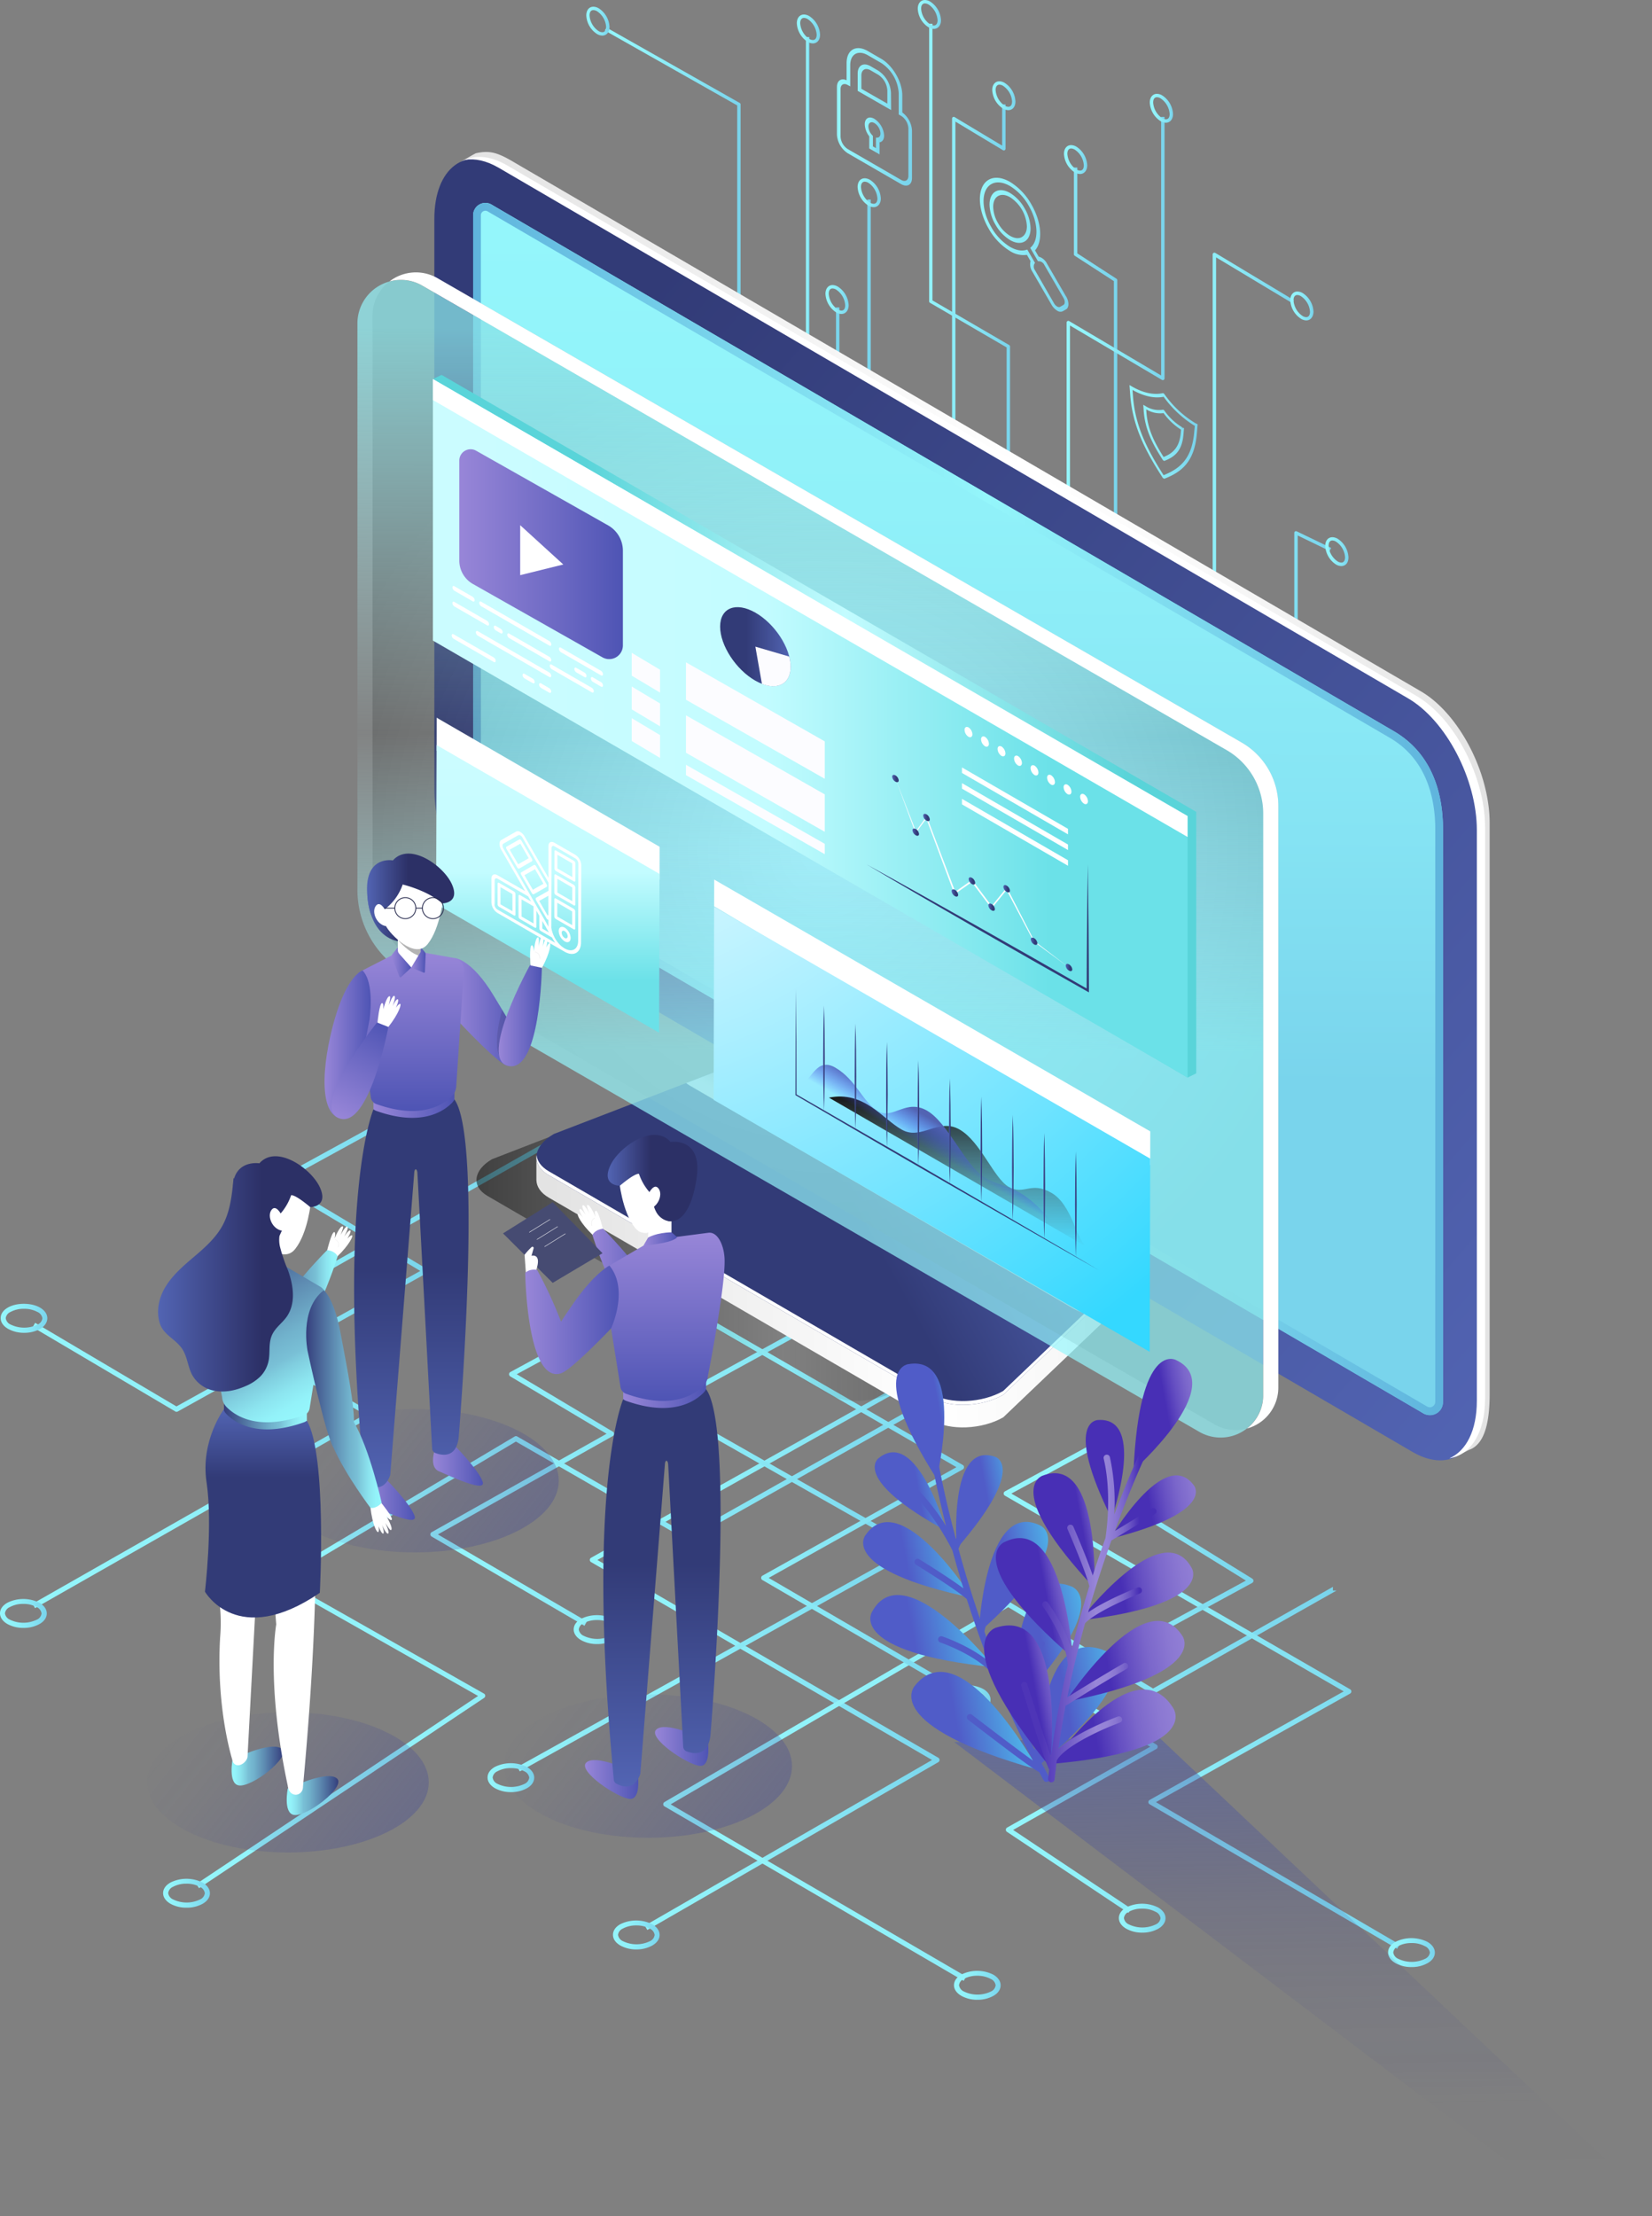 <svg xmlns="http://www.w3.org/2000/svg" xmlns:xlink="http://www.w3.org/1999/xlink" viewBox="0 0 666.44 893.9"><rect x="0" y="0" width="666.44" height="893.9" fill="#808080" stroke="none"/><defs><style>.cls-1{isolation:isolate;}.cls-2,.cls-43,.cls-46,.cls-56{mix-blend-mode:screen;}.cls-3{fill:url(#linear-gradient);}.cls-4{fill:url(#linear-gradient-2);}.cls-5{fill:url(#linear-gradient-3);}.cls-6{fill:url(#linear-gradient-4);}.cls-7{fill:url(#linear-gradient-5);}.cls-8{fill:url(#linear-gradient-6);}.cls-9{fill:url(#linear-gradient-7);}.cls-10{fill:url(#linear-gradient-8);}.cls-11{fill:url(#linear-gradient-9);}.cls-12{fill:url(#linear-gradient-10);}.cls-13{fill:url(#linear-gradient-11);}.cls-14{fill:url(#linear-gradient-12);}.cls-15{fill:url(#linear-gradient-13);}.cls-16{fill:url(#linear-gradient-14);}.cls-17{fill:url(#linear-gradient-15);}.cls-18{fill:url(#linear-gradient-16);}.cls-19{fill:url(#linear-gradient-17);}.cls-20{fill:url(#linear-gradient-18);}.cls-21{fill:url(#linear-gradient-19);}.cls-22{fill:url(#linear-gradient-20);}.cls-23{fill:url(#linear-gradient-21);}.cls-24{fill:url(#linear-gradient-22);}.cls-25{fill:url(#linear-gradient-23);}.cls-26{fill:url(#linear-gradient-24);}.cls-27{fill:url(#linear-gradient-25);}.cls-28{fill:url(#linear-gradient-26);}.cls-29{fill:url(#linear-gradient-27);}.cls-30{fill:url(#linear-gradient-28);}.cls-31{fill:url(#linear-gradient-29);}.cls-32{fill:url(#linear-gradient-30);}.cls-33{fill:url(#linear-gradient-31);}.cls-34{fill:url(#linear-gradient-32);}.cls-35{fill:url(#linear-gradient-33);}.cls-36{fill:url(#linear-gradient-34);}.cls-37{fill:url(#linear-gradient-35);}.cls-38{fill:url(#linear-gradient-36);}.cls-39{fill:url(#linear-gradient-37);}.cls-40{fill:url(#linear-gradient-38);}.cls-41{fill:url(#linear-gradient-39);}.cls-42{fill:url(#linear-gradient-40);}.cls-43{fill:url(#linear-gradient-41);}.cls-44{fill:url(#linear-gradient-42);}.cls-45{fill:url(#linear-gradient-43);}.cls-46{fill:url(#linear-gradient-44);}.cls-47{opacity:0.5;fill:url(#linear-gradient-45);}.cls-48{fill:url(#linear-gradient-46);}.cls-49{fill:url(#linear-gradient-47);}.cls-50{opacity:0.82;mix-blend-mode:multiply;fill:url(#New_Gradient_Swatch_2);}.cls-51,.cls-56,.cls-59{fill:#fff;}.cls-52{fill:url(#linear-gradient-48);}.cls-53{fill:url(#linear-gradient-49);}.cls-54{fill:url(#linear-gradient-50);}.cls-55{fill:url(#linear-gradient-51);}.cls-57{opacity:0.2;fill:url(#radial-gradient);}.cls-57,.cls-59{mix-blend-mode:color-dodge;}.cls-58{fill:url(#linear-gradient-52);}.cls-60{fill:url(#linear-gradient-53);}.cls-61{fill:url(#Безымянный_градиент_49);}.cls-62{fill:url(#linear-gradient-54);}.cls-63{fill:url(#linear-gradient-55);}.cls-64{fill:#323b77;}.cls-65{fill:url(#linear-gradient-56);}.cls-66{fill:url(#linear-gradient-57);}.cls-67{fill:url(#linear-gradient-58);}.cls-68{fill:url(#linear-gradient-59);}.cls-69{fill:url(#linear-gradient-60);}.cls-70{fill:url(#linear-gradient-61);}.cls-71{fill:url(#linear-gradient-62);}.cls-72{fill:url(#linear-gradient-63);}.cls-73{fill:url(#linear-gradient-64);}.cls-74{fill:url(#linear-gradient-65);}.cls-75{fill:url(#linear-gradient-66);}.cls-76{fill:url(#linear-gradient-67);}.cls-77{fill:#fcfcff;}.cls-78{fill:#fcfdff;}.cls-79{fill:url(#linear-gradient-68);}.cls-80{fill:url(#linear-gradient-69);}.cls-81{fill:url(#linear-gradient-70);}.cls-82{fill:url(#linear-gradient-71);}.cls-83{fill:url(#linear-gradient-72);}.cls-84{fill:url(#linear-gradient-73);}.cls-85{fill:url(#linear-gradient-74);}.cls-86{fill:url(#linear-gradient-75);}.cls-87{fill:url(#linear-gradient-76);}.cls-88{fill:url(#linear-gradient-77);}.cls-89{opacity:0.6;fill:url(#linear-gradient-78);}.cls-90{fill:url(#Degradado_sin_nombre_140);}.cls-91{fill:url(#Degradado_sin_nombre_140-2);}.cls-92{fill:url(#Degradado_sin_nombre_140-3);}.cls-93{fill:url(#Degradado_sin_nombre_140-4);}.cls-94{fill:url(#Degradado_sin_nombre_140-5);}.cls-95{fill:url(#Degradado_sin_nombre_140-6);}.cls-96{fill:url(#Degradado_sin_nombre_140-7);}.cls-97{fill:url(#Degradado_sin_nombre_140-8);}.cls-98{fill:url(#Degradado_sin_nombre_140-9);}.cls-99{fill:#505cc8;}.cls-100{fill:url(#linear-gradient-79);}.cls-101{fill:url(#linear-gradient-80);}.cls-102{fill:url(#linear-gradient-81);}.cls-103{fill:url(#linear-gradient-82);}.cls-104{fill:url(#linear-gradient-83);}.cls-105{fill:url(#linear-gradient-84);}.cls-106{fill:url(#linear-gradient-85);}.cls-107{fill:url(#linear-gradient-86);}.cls-108{fill:url(#linear-gradient-87);}.cls-109{fill:url(#linear-gradient-88);}.cls-110{fill:url(#linear-gradient-89);}.cls-111{fill:url(#linear-gradient-90);}.cls-112{fill:url(#linear-gradient-91);}.cls-113{fill:url(#linear-gradient-92);}.cls-114{fill:url(#linear-gradient-93);}.cls-115{fill:url(#linear-gradient-94);}.cls-116{opacity:0.3;}.cls-117{fill:url(#linear-gradient-95);}.cls-118,.cls-138{fill:none;stroke-miterlimit:10;}.cls-118{stroke:#25284c;stroke-width:0.34px;}.cls-119{fill:url(#linear-gradient-96);}.cls-120{opacity:0.1;}.cls-121{fill:url(#linear-gradient-97);}.cls-122{fill:url(#linear-gradient-98);}.cls-123{fill:url(#linear-gradient-99);}.cls-124{fill:url(#linear-gradient-100);}.cls-125{fill:url(#linear-gradient-101);}.cls-126{fill:url(#linear-gradient-102);}.cls-127{fill:url(#linear-gradient-103);}.cls-128{fill:url(#linear-gradient-104);}.cls-129{fill:#f2f2f2;}.cls-130{fill:url(#linear-gradient-105);}.cls-131{fill:url(#linear-gradient-106);}.cls-132{fill:url(#linear-gradient-107);}.cls-133{fill:url(#linear-gradient-108);}.cls-134{fill:url(#linear-gradient-109);}.cls-135{fill:url(#linear-gradient-110);}.cls-136{fill:url(#linear-gradient-111);}.cls-137{fill:#464b72;}.cls-138{stroke:#fff;stroke-width:0.17px;}.cls-139{fill:url(#linear-gradient-112);}.cls-140{fill:url(#linear-gradient-113);}.cls-141{fill:url(#linear-gradient-114);}.cls-142{fill:url(#linear-gradient-115);}.cls-143{fill:#f4f4f4;}.cls-144{fill:url(#linear-gradient-116);}.cls-145{fill:url(#linear-gradient-117);}.cls-146{fill:url(#linear-gradient-118);}.cls-147{fill:url(#linear-gradient-119);}.cls-148{fill:url(#linear-gradient-120);}.cls-149{fill:url(#linear-gradient-121);}</style><linearGradient id="linear-gradient" x1="237.94" y1="662.74" x2="383.61" y2="662.74" gradientUnits="userSpaceOnUse"><stop offset="0" stop-color="#94f6fb"/><stop offset="0.33" stop-color="#90f1f9"/><stop offset="0.71" stop-color="#85e3f3"/><stop offset="1" stop-color="#79d4ec"/></linearGradient><linearGradient id="linear-gradient-2" x1="267.56" y1="719.51" x2="539.22" y2="719.51" xlink:href="#linear-gradient"/><linearGradient id="linear-gradient-3" x1="404.9" y1="684.07" x2="564.63" y2="684.07" xlink:href="#linear-gradient"/><linearGradient id="linear-gradient-4" x1="208.7" y1="623.19" x2="370.02" y2="623.19" xlink:href="#linear-gradient"/><linearGradient id="linear-gradient-5" x1="405.76" y1="687.66" x2="505.65" y2="687.66" xlink:href="#linear-gradient"/><linearGradient id="linear-gradient-6" x1="13.14" y1="554.45" x2="224.97" y2="554.45" xlink:href="#linear-gradient"/><linearGradient id="linear-gradient-7" x1="79.18" y1="657.44" x2="398.5" y2="657.44" xlink:href="#linear-gradient"/><linearGradient id="linear-gradient-8" x1="248.69" y1="588.12" x2="388.92" y2="588.12" xlink:href="#linear-gradient"/><linearGradient id="linear-gradient-9" x1="13.13" y1="504.7" x2="176.53" y2="504.7" xlink:href="#linear-gradient"/><linearGradient id="linear-gradient-10" x1="173.62" y1="566.72" x2="286.41" y2="566.72" xlink:href="#linear-gradient"/><linearGradient id="linear-gradient-11" x1="559.99" y1="787.59" x2="578.79" y2="787.59" xlink:href="#linear-gradient"/><linearGradient id="linear-gradient-12" x1="451.38" y1="773.71" x2="470.18" y2="773.71" xlink:href="#linear-gradient"/><linearGradient id="linear-gradient-13" x1="380.8" y1="685.55" x2="399.6" y2="685.55" xlink:href="#linear-gradient"/><linearGradient id="linear-gradient-14" x1="384.86" y1="800.78" x2="403.66" y2="800.78" xlink:href="#linear-gradient"/><linearGradient id="linear-gradient-15" x1="247.3" y1="780.48" x2="266.1" y2="780.48" xlink:href="#linear-gradient"/><linearGradient id="linear-gradient-16" x1="196.71" y1="717.03" x2="215.51" y2="717.03" xlink:href="#linear-gradient"/><linearGradient id="linear-gradient-17" x1="65.82" y1="763.64" x2="84.63" y2="763.64" xlink:href="#linear-gradient"/><linearGradient id="linear-gradient-18" x1="231.46" y1="657.31" x2="250.26" y2="657.31" xlink:href="#linear-gradient"/><linearGradient id="linear-gradient-19" x1="0" y1="650.79" x2="18.8" y2="650.79" xlink:href="#linear-gradient"/><linearGradient id="linear-gradient-20" x1="0.29" y1="531.76" x2="19.09" y2="531.76" xlink:href="#linear-gradient"/><linearGradient id="linear-gradient-21" x1="-9.16" y1="161.72" x2="51.14" y2="161.72" gradientTransform="translate(399.58)" xlink:href="#linear-gradient"/><linearGradient id="linear-gradient-22" x1="69.42" y1="203.47" x2="122.45" y2="203.47" gradientTransform="translate(399.58)" xlink:href="#linear-gradient"/><linearGradient id="linear-gradient-23" x1="30.7" y1="169.78" x2="70.21" y2="169.78" gradientTransform="translate(399.58)" xlink:href="#linear-gradient"/><linearGradient id="linear-gradient-24" x1="-36.32" y1="132.75" x2="7.88" y2="132.75" gradientTransform="translate(399.58)" xlink:href="#linear-gradient"/><linearGradient id="linear-gradient-25" x1="56.71" y1="258.32" x2="137.42" y2="258.32" gradientTransform="translate(399.58)" xlink:href="#linear-gradient"/><linearGradient id="linear-gradient-26" x1="-114.32" y1="160.61" x2="-60.96" y2="160.61" gradientTransform="translate(399.58)" xlink:href="#linear-gradient"/><linearGradient id="linear-gradient-27" x1="-35.74" y1="148.99" x2="6.07" y2="148.99" gradientTransform="translate(399.58)" xlink:href="#linear-gradient"/><linearGradient id="linear-gradient-28" x1="-74.45" y1="119.95" x2="-73.08" y2="119.95" gradientTransform="translate(399.58)" xlink:href="#linear-gradient"/><linearGradient id="linear-gradient-29" x1="-155.58" y1="104.17" x2="-100.82" y2="104.17" gradientTransform="translate(399.58)" xlink:href="#linear-gradient"/><linearGradient id="linear-gradient-30" x1="-90.87" y1="152.72" x2="-48.32" y2="152.72" gradientTransform="translate(399.58)" xlink:href="#linear-gradient"/><linearGradient id="linear-gradient-31" x1="-78.13" y1="11.68" x2="-68.75" y2="11.68" gradientTransform="translate(399.58)" xlink:href="#linear-gradient"/><linearGradient id="linear-gradient-32" x1="-163.11" y1="8.54" x2="-153.73" y2="8.54" gradientTransform="translate(399.58)" xlink:href="#linear-gradient"/><linearGradient id="linear-gradient-33" x1="-53.61" y1="77.74" x2="-44.24" y2="77.74" gradientTransform="translate(399.58)" xlink:href="#linear-gradient"/><linearGradient id="linear-gradient-34" x1="-29.35" y1="5.83" x2="-19.97" y2="5.83" gradientTransform="translate(399.58)" xlink:href="#linear-gradient"/><linearGradient id="linear-gradient-35" x1="0.7" y1="38.61" x2="10.07" y2="38.61" gradientTransform="translate(399.58)" xlink:href="#linear-gradient"/><linearGradient id="linear-gradient-36" x1="-66.62" y1="120.81" x2="-57.24" y2="120.81" gradientTransform="translate(399.58)" xlink:href="#linear-gradient"/><linearGradient id="linear-gradient-37" x1="29.64" y1="64.35" x2="39.01" y2="64.35" gradientTransform="translate(399.58)" xlink:href="#linear-gradient"/><linearGradient id="linear-gradient-38" x1="64.26" y1="43.67" x2="73.63" y2="43.67" gradientTransform="translate(399.58)" xlink:href="#linear-gradient"/><linearGradient id="linear-gradient-39" x1="120.88" y1="123.41" x2="130.25" y2="123.41" gradientTransform="translate(399.58)" xlink:href="#linear-gradient"/><linearGradient id="linear-gradient-40" x1="135.04" y1="222.5" x2="144.41" y2="222.5" gradientTransform="translate(399.58)" xlink:href="#linear-gradient"/><linearGradient id="linear-gradient-41" x1="-299.17" y1="1473.7" x2="-267.45" y2="1473.7" gradientTransform="matrix(0.87, 0.5, 0, 0.99, 714.77, -1147.06)" xlink:href="#linear-gradient"/><linearGradient id="linear-gradient-42" x1="-435.52" y1="1409.91" x2="-400.53" y2="1409.91" gradientTransform="matrix(0.87, 0.5, 0, 0.99, 714.77, -1147.06)" xlink:href="#linear-gradient"/><linearGradient id="linear-gradient-43" x1="-422.53" y1="1419.4" x2="-413.52" y2="1419.4" gradientTransform="matrix(0.87, 0.5, 0, 0.99, 714.77, -1147.06)" xlink:href="#linear-gradient"/><linearGradient id="linear-gradient-44" x1="-368.9" y1="1427.16" x2="-327.65" y2="1427.16" gradientTransform="matrix(0.87, 0.5, 0, 0.99, 714.77, -1147.06)" xlink:href="#linear-gradient"/><linearGradient id="linear-gradient-45" x1="192.22" y1="491.37" x2="449.99" y2="491.37" gradientUnits="userSpaceOnUse"><stop offset="0"/><stop offset="0.48" stop-color="#181818" stop-opacity="0"/><stop offset="1" stop-color="#333336"/></linearGradient><linearGradient id="linear-gradient-46" x1="1175.53" y1="498.39" x2="1452.62" y2="498.39" gradientTransform="translate(-953.32)" gradientUnits="userSpaceOnUse"><stop offset="0" stop-color="#e3e3e3"/><stop offset="0.55" stop-color="#fff"/><stop offset="0.72" stop-color="#f9f9f9"/><stop offset="0.95" stop-color="#e7e7e7"/><stop offset="1" stop-color="#e3e3e3"/></linearGradient><linearGradient id="linear-gradient-47" x1="1255.69" y1="516.46" x2="1376.37" y2="449.71" gradientTransform="translate(-953.32)" gradientUnits="userSpaceOnUse"><stop offset="0" stop-color="#323b77"/><stop offset="0.37" stop-color="#323b77"/><stop offset="1" stop-color="#5264b3"/></linearGradient><linearGradient id="New_Gradient_Swatch_2" x1="1318.5" y1="485.33" x2="1340.28" y2="448.8" gradientTransform="translate(-953.32)" gradientUnits="userSpaceOnUse"><stop offset="0" stop-color="#fff"/><stop offset="1"/></linearGradient><linearGradient id="linear-gradient-48" x1="185.86" y1="324.5" x2="600.94" y2="324.5" gradientTransform="matrix(1, 0, 0, 1, 0, 0)" xlink:href="#linear-gradient-46"/><linearGradient id="linear-gradient-49" x1="8949.02" y1="-42.71" x2="8273.19" y2="544.32" gradientTransform="matrix(-1, 0, 0, 1, 8910.49, 0)" xlink:href="#linear-gradient-47"/><linearGradient id="linear-gradient-50" x1="387.5" y1="91.88" x2="386.03" y2="436.8" xlink:href="#linear-gradient"/><linearGradient id="linear-gradient-51" x1="190.86" y1="326.35" x2="582.14" y2="326.35" gradientUnits="userSpaceOnUse"><stop offset="0" stop-color="#5fb4dd"/><stop offset="0.53" stop-color="#94f6fb"/><stop offset="1" stop-color="#5fb4dd"/></linearGradient><radialGradient id="radial-gradient" cx="332.98" cy="343.34" r="209.64" gradientTransform="matrix(1, 0, 0, 1, 0, 0)" xlink:href="#New_Gradient_Swatch_2"/><linearGradient id="linear-gradient-52" x1="327.87" y1="115.86" x2="326.45" y2="450.14" gradientUnits="userSpaceOnUse"><stop offset="0.05" stop-color="#95f7fc" stop-opacity="0.69"/><stop offset="0.54" stop-color="#c0fbff" stop-opacity="0.03"/><stop offset="0.92" stop-color="#95f7fc" stop-opacity="0.69"/></linearGradient><linearGradient id="linear-gradient-53" x1="3379.34" y1="416.55" x2="3379.34" y2="300.51" gradientTransform="matrix(-1, 0, 0, 1, 3600.34, 0)" gradientUnits="userSpaceOnUse"><stop offset="0.18" stop-color="#6be1e8"/><stop offset="0.56" stop-color="#c3fcff"/><stop offset="0.94" stop-color="#cbfcff"/></linearGradient><radialGradient id="Безымянный_градиент_49" cx="3369.17" cy="251.14" r="353.83" gradientTransform="matrix(-1, 0, 0, 1, 3600.34, 0)" gradientUnits="userSpaceOnUse"><stop offset="0" stop-color="#fff"/><stop offset="0.1" stop-color="#f5fdff"/><stop offset="0.28" stop-color="#d9f8ff"/><stop offset="0.5" stop-color="#acefff"/><stop offset="0.77" stop-color="#6ee3ff"/><stop offset="1" stop-color="#34d8ff"/></radialGradient><linearGradient id="linear-gradient-54" x1="386.4" y1="502.95" x2="386.4" y2="442.28" gradientUnits="userSpaceOnUse"><stop offset="0" stop-color="#3f3f3f" stop-opacity="0"/><stop offset="1" stop-color="#181818"/></linearGradient><linearGradient id="linear-gradient-55" x1="32.12" y1="403.21" x2="32.12" y2="385.56" gradientTransform="matrix(-0.84, -0.49, 0, 1, 401.88, 78.59)" gradientUnits="userSpaceOnUse"><stop offset="0.12" stop-color="#4451fb" stop-opacity="0"/><stop offset="0.86" stop-color="#5264b3"/></linearGradient><linearGradient id="linear-gradient-56" x1="332.05" y1="426.85" x2="332.73" y2="426.85" gradientUnits="userSpaceOnUse"><stop offset="0" stop-color="#5264b3"/><stop offset="0.63" stop-color="#323b77"/><stop offset="1" stop-color="#323b77"/></linearGradient><linearGradient id="linear-gradient-57" x1="344.75" y1="434.2" x2="345.43" y2="434.2" xlink:href="#linear-gradient-56"/><linearGradient id="linear-gradient-58" x1="357.45" y1="441.55" x2="358.12" y2="441.55" xlink:href="#linear-gradient-56"/><linearGradient id="linear-gradient-59" x1="370.14" y1="448.9" x2="370.82" y2="448.9" xlink:href="#linear-gradient-56"/><linearGradient id="linear-gradient-60" x1="382.84" y1="456.26" x2="383.52" y2="456.26" xlink:href="#linear-gradient-56"/><linearGradient id="linear-gradient-61" x1="395.54" y1="463.61" x2="396.21" y2="463.61" xlink:href="#linear-gradient-56"/><linearGradient id="linear-gradient-62" x1="408.23" y1="470.96" x2="408.91" y2="470.96" xlink:href="#linear-gradient-56"/><linearGradient id="linear-gradient-63" x1="420.93" y1="478.31" x2="421.61" y2="478.31" xlink:href="#linear-gradient-56"/><linearGradient id="linear-gradient-64" x1="433.63" y1="485.66" x2="434.3" y2="485.66" xlink:href="#linear-gradient-56"/><linearGradient id="linear-gradient-65" x1="174.64" y1="292.92" x2="482.58" y2="292.92" gradientUnits="userSpaceOnUse"><stop offset="0.2" stop-color="#59d4d9"/><stop offset="0.54" stop-color="#c3fcff"/><stop offset="0.91" stop-color="#59d4d9"/></linearGradient><linearGradient id="linear-gradient-66" x1="174.64" y1="293.77" x2="479.09" y2="293.77" gradientUnits="userSpaceOnUse"><stop offset="0.06" stop-color="#cbfcff"/><stop offset="0.44" stop-color="#c3fcff"/><stop offset="0.82" stop-color="#6be1e8"/></linearGradient><linearGradient id="linear-gradient-67" x1="185.29" y1="223.53" x2="251.32" y2="223.53" gradientUnits="userSpaceOnUse"><stop offset="0" stop-color="#9886d8"/><stop offset="0.66" stop-color="#6866c1"/><stop offset="1" stop-color="#4e54b4"/></linearGradient><linearGradient id="linear-gradient-68" x1="429.93" y1="390.26" x2="432.58" y2="390.26" xlink:href="#linear-gradient-56"/><linearGradient id="linear-gradient-69" x1="415.83" y1="379.67" x2="418.48" y2="379.67" xlink:href="#linear-gradient-56"/><linearGradient id="linear-gradient-70" x1="404.78" y1="358.49" x2="407.43" y2="358.49" xlink:href="#linear-gradient-56"/><linearGradient id="linear-gradient-71" x1="398.71" y1="365.93" x2="401.36" y2="365.93" xlink:href="#linear-gradient-56"/><linearGradient id="linear-gradient-72" x1="390.76" y1="355.35" x2="393.41" y2="355.35" xlink:href="#linear-gradient-56"/><linearGradient id="linear-gradient-73" x1="383.89" y1="360.21" x2="386.54" y2="360.21" xlink:href="#linear-gradient-56"/><linearGradient id="linear-gradient-74" x1="372.44" y1="329.75" x2="375.09" y2="329.75" xlink:href="#linear-gradient-56"/><linearGradient id="linear-gradient-75" x1="368.1" y1="335.66" x2="370.75" y2="335.66" xlink:href="#linear-gradient-56"/><linearGradient id="linear-gradient-76" x1="359.91" y1="314.04" x2="362.56" y2="314.04" xlink:href="#linear-gradient-56"/><linearGradient id="linear-gradient-77" x1="290.51" y1="260.83" x2="318.94" y2="260.83" gradientTransform="matrix(1, 0, 0, 1, 0, 0)" xlink:href="#linear-gradient-47"/><linearGradient id="linear-gradient-78" x1="3938.66" y1="572.59" x2="3901.09" y2="364.28" gradientTransform="matrix(-1.01, 0.18, 0.16, 0.91, 4427.02, -346.7)" gradientUnits="userSpaceOnUse"><stop offset="0" stop-color="#2e3192" stop-opacity="0"/><stop offset="0.17" stop-color="#2e3192" stop-opacity="0.01"/><stop offset="0.23" stop-color="#2e3192" stop-opacity="0.06"/><stop offset="0.25" stop-color="#2e3192" stop-opacity="0.08"/><stop offset="0.36" stop-color="#2f3293" stop-opacity="0.1"/><stop offset="0.48" stop-color="#323695" stop-opacity="0.17"/><stop offset="0.6" stop-color="#363c99" stop-opacity="0.28"/><stop offset="0.71" stop-color="#3c459f" stop-opacity="0.44"/><stop offset="0.83" stop-color="#4450a6" stop-opacity="0.64"/><stop offset="0.95" stop-color="#4e5eaf" stop-opacity="0.89"/><stop offset="1" stop-color="#5264b3"/></linearGradient><linearGradient id="Degradado_sin_nombre_140" x1="4015.8" y1="320.82" x2="4033.85" y2="320.82" gradientTransform="matrix(-0.98, 0.18, 0.18, 0.98, 4276.97, -456.91)" gradientUnits="userSpaceOnUse"><stop offset="0.16" stop-color="#4edaf7"/><stop offset="1" stop-color="#505cc8"/></linearGradient><linearGradient id="Degradado_sin_nombre_140-2" x1="4024.05" y1="348.39" x2="4048.03" y2="348.39" xlink:href="#Degradado_sin_nombre_140"/><linearGradient id="Degradado_sin_nombre_140-3" x1="4018.62" y1="376.21" x2="4058.04" y2="376.21" xlink:href="#Degradado_sin_nombre_140"/><linearGradient id="Degradado_sin_nombre_140-4" x1="4014.77" y1="405.62" x2="4060.62" y2="405.62" xlink:href="#Degradado_sin_nombre_140"/><linearGradient id="Degradado_sin_nombre_140-5" x1="4004.61" y1="444.35" x2="4049.9" y2="444.35" xlink:href="#Degradado_sin_nombre_140"/><linearGradient id="Degradado_sin_nombre_140-6" x1="3997.19" y1="356.1" x2="4021.17" y2="356.1" xlink:href="#Degradado_sin_nombre_140"/><linearGradient id="Degradado_sin_nombre_140-7" x1="3984.16" y1="388.31" x2="4018.51" y2="388.31" xlink:href="#Degradado_sin_nombre_140"/><linearGradient id="Degradado_sin_nombre_140-8" x1="3975.56" y1="417.82" x2="4009.99" y2="417.82" xlink:href="#Degradado_sin_nombre_140"/><linearGradient id="Degradado_sin_nombre_140-9" x1="3966.47" y1="444.02" x2="4004.64" y2="444.02" xlink:href="#Degradado_sin_nombre_140"/><linearGradient id="linear-gradient-79" x1="3915.7" y1="334.47" x2="3945.39" y2="334.47" gradientTransform="matrix(-0.98, 0.18, 0.18, 0.98, 4276.97, -456.91)" gradientUnits="userSpaceOnUse"><stop offset="0" stop-color="#9886d8"/><stop offset="0.23" stop-color="#9583d7"/><stop offset="0.42" stop-color="#8b78d2"/><stop offset="0.6" stop-color="#7b67cb"/><stop offset="0.76" stop-color="#654fc2"/><stop offset="0.93" stop-color="#482fb5"/><stop offset="0.93" stop-color="#482fb5"/></linearGradient><linearGradient id="linear-gradient-80" x1="3947.5" y1="352.8" x2="3962.63" y2="352.8" xlink:href="#linear-gradient-79"/><linearGradient id="linear-gradient-81" x1="3966.42" y1="374.92" x2="3986.9" y2="374.92" xlink:href="#linear-gradient-79"/><linearGradient id="linear-gradient-82" x1="3982.09" y1="399.6" x2="4006.51" y2="399.6" xlink:href="#linear-gradient-79"/><linearGradient id="linear-gradient-83" x1="3994.02" y1="437.41" x2="4017.8" y2="437.41" xlink:href="#linear-gradient-79"/><linearGradient id="linear-gradient-84" x1="3922.11" y1="370.53" x2="3959.62" y2="370.53" xlink:href="#linear-gradient-79"/><linearGradient id="linear-gradient-85" x1="3929.04" y1="400.87" x2="3977.51" y2="400.87" xlink:href="#linear-gradient-79"/><linearGradient id="linear-gradient-86" x1="3937.47" y1="429.49" x2="3989.03" y2="429.49" xlink:href="#linear-gradient-79"/><linearGradient id="linear-gradient-87" x1="3946.23" y1="454.91" x2="3999.02" y2="454.91" xlink:href="#linear-gradient-79"/><linearGradient id="linear-gradient-88" x1="411.89" y1="647.24" x2="466.72" y2="647.24" gradientUnits="userSpaceOnUse"><stop offset="0.15" stop-color="#4e35b7"/><stop offset="0.42" stop-color="#7f6bcd"/><stop offset="0.55" stop-color="#9886d8"/><stop offset="0.63" stop-color="#9583d7"/><stop offset="0.69" stop-color="#8b78d2"/><stop offset="0.75" stop-color="#7b67cb"/><stop offset="0.81" stop-color="#654fc2"/><stop offset="0.87" stop-color="#482fb5"/><stop offset="0.87" stop-color="#482fb5"/></linearGradient><linearGradient id="linear-gradient-89" x1="1386.02" y1="564.46" x2="1202.87" y2="709.74" gradientTransform="matrix(-1, 0, 0, 1, 1512.05, 0)" gradientUnits="userSpaceOnUse"><stop offset="0" stop-color="#2e3192" stop-opacity="0"/><stop offset="0.11" stop-color="#2f3393" stop-opacity="0.04"/><stop offset="0.27" stop-color="#333897" stop-opacity="0.15"/><stop offset="0.47" stop-color="#3a419d" stop-opacity="0.32"/><stop offset="0.68" stop-color="#424ea5" stop-opacity="0.56"/><stop offset="0.91" stop-color="#4d5eaf" stop-opacity="0.87"/><stop offset="1" stop-color="#5264b3"/></linearGradient><linearGradient id="linear-gradient-90" x1="1291.93" y1="679.55" x2="1108.75" y2="824.86" xlink:href="#linear-gradient-89"/><linearGradient id="linear-gradient-91" x1="1436.3" y1="686.83" x2="1257.12" y2="828.96" xlink:href="#linear-gradient-89"/><linearGradient id="linear-gradient-92" x1="147.24" y1="605.15" x2="167.37" y2="605.15" xlink:href="#linear-gradient-67"/><linearGradient id="linear-gradient-93" x1="174.69" y1="591.34" x2="194.82" y2="591.34" xlink:href="#linear-gradient-67"/><linearGradient id="linear-gradient-94" x1="148.23" y1="369.79" x2="161.37" y2="369.79" gradientUnits="userSpaceOnUse"><stop offset="0" stop-color="#5264b3"/><stop offset="1" stop-color="#2c3066"/></linearGradient><linearGradient id="linear-gradient-95" x1="148.1" y1="357.35" x2="183.26" y2="357.35" gradientUnits="userSpaceOnUse"><stop offset="0" stop-color="#5264b3"/><stop offset="0.47" stop-color="#2c3066"/><stop offset="1" stop-color="#2c3066"/></linearGradient><linearGradient id="linear-gradient-96" x1="182.51" y1="408.13" x2="210.14" y2="408.13" xlink:href="#linear-gradient-67"/><linearGradient id="linear-gradient-97" x1="165.93" y1="599.92" x2="165.93" y2="443.48" gradientUnits="userSpaceOnUse"><stop offset="0" stop-color="#5264b3"/><stop offset="0.56" stop-color="#323b77"/><stop offset="1" stop-color="#323b77"/></linearGradient><linearGradient id="linear-gradient-98" x1="150.68" y1="445.32" x2="183.32" y2="445.32" xlink:href="#linear-gradient-67"/><linearGradient id="linear-gradient-99" x1="165.04" y1="448.09" x2="165.04" y2="383.97" gradientUnits="userSpaceOnUse"><stop offset="0" stop-color="#4e54b4"/><stop offset="0.34" stop-color="#6866c1"/><stop offset="1" stop-color="#9886d8"/></linearGradient><linearGradient id="linear-gradient-100" x1="157.94" y1="388.18" x2="165.93" y2="388.18" xlink:href="#linear-gradient-67"/><linearGradient id="linear-gradient-101" x1="165.93" y1="387.43" x2="171.75" y2="387.43" xlink:href="#linear-gradient-67"/><linearGradient id="linear-gradient-102" x1="130.93" y1="421.37" x2="149.55" y2="421.37" xlink:href="#linear-gradient-67"/><linearGradient id="linear-gradient-103" x1="135.73" y1="450.51" x2="156.9" y2="413.85" xlink:href="#linear-gradient-67"/><linearGradient id="linear-gradient-104" x1="201.18" y1="409.56" x2="218.59" y2="409.56" xlink:href="#linear-gradient-67"/><linearGradient id="linear-gradient-105" x1="264.23" y1="704.45" x2="285.78" y2="704.45" xlink:href="#linear-gradient-67"/><linearGradient id="linear-gradient-106" x1="235.97" y1="717.78" x2="257.52" y2="717.78" xlink:href="#linear-gradient-67"/><linearGradient id="linear-gradient-107" x1="267.04" y1="720.6" x2="267.04" y2="560.33" xlink:href="#linear-gradient-97"/><linearGradient id="linear-gradient-108" x1="251.41" y1="562.21" x2="284.85" y2="562.21" xlink:href="#linear-gradient-67"/><linearGradient id="linear-gradient-109" x1="239" y1="514.8" x2="266.05" y2="514.8" xlink:href="#linear-gradient-67"/><linearGradient id="linear-gradient-110" x1="267.82" y1="565.05" x2="267.82" y2="497.21" xlink:href="#linear-gradient-99"/><linearGradient id="linear-gradient-111" x1="245.17" y1="475.2" x2="281.37" y2="475.2" gradientUnits="userSpaceOnUse"><stop offset="0" stop-color="#5264b3"/><stop offset="0.48" stop-color="#2c3066"/><stop offset="1" stop-color="#2c3066"/></linearGradient><linearGradient id="linear-gradient-112" x1="211.88" y1="532.36" x2="249.59" y2="532.36" xlink:href="#linear-gradient-67"/><linearGradient id="linear-gradient-113" x1="259.55" y1="499.75" x2="273.15" y2="499.75" xlink:href="#linear-gradient-67"/><linearGradient id="linear-gradient-114" x1="93.42" y1="712.35" x2="114.27" y2="712.35" gradientUnits="userSpaceOnUse"><stop offset="0" stop-color="#95f7fc"/><stop offset="0.08" stop-color="#93f2f9"/><stop offset="0.17" stop-color="#8ce4ef"/><stop offset="0.27" stop-color="#80cedf"/><stop offset="0.32" stop-color="#79c0d6"/><stop offset="0.43" stop-color="#71b2cc"/><stop offset="0.63" stop-color="#5e8cb2"/><stop offset="0.92" stop-color="#3e5089"/><stop offset="1" stop-color="#343d7c"/></linearGradient><linearGradient id="linear-gradient-115" x1="115.67" y1="724.25" x2="136.51" y2="724.25" xlink:href="#linear-gradient-114"/><linearGradient id="linear-gradient-116" x1="106.11" y1="652.4" x2="106.11" y2="567.97" gradientUnits="userSpaceOnUse"><stop offset="0" stop-color="#323b77"/><stop offset="0.67" stop-color="#323b77"/><stop offset="1" stop-color="#5264b3"/></linearGradient><linearGradient id="linear-gradient-117" x1="90.36" y1="570.83" x2="123.79" y2="570.83" gradientUnits="userSpaceOnUse"><stop offset="0" stop-color="#343d7c"/><stop offset="0.08" stop-color="#3e5089"/><stop offset="0.37" stop-color="#5e8cb2"/><stop offset="0.57" stop-color="#71b2cc"/><stop offset="0.68" stop-color="#79c0d6"/><stop offset="0.73" stop-color="#80cedf"/><stop offset="0.83" stop-color="#8ce4ef"/><stop offset="0.92" stop-color="#93f2f9"/><stop offset="1" stop-color="#95f7fc"/></linearGradient><linearGradient id="linear-gradient-118" x1="109.15" y1="523.42" x2="136.2" y2="523.42" xlink:href="#linear-gradient-117"/><linearGradient id="linear-gradient-119" x1="125.53" y1="569.2" x2="88.71" y2="505.43" xlink:href="#linear-gradient-114"/><linearGradient id="linear-gradient-120" x1="63.77" y1="513.82" x2="130.03" y2="513.82" gradientUnits="userSpaceOnUse"><stop offset="0" stop-color="#5264b3"/><stop offset="0.63" stop-color="#2c3066"/><stop offset="1" stop-color="#2c3066"/></linearGradient><linearGradient id="linear-gradient-121" x1="123.5" y1="564.33" x2="153.98" y2="564.33" xlink:href="#linear-gradient-117"/></defs><g class="cls-1"><g id="Layer_2" data-name="Layer 2"><g id="Layer_1-2" data-name="Layer 1"><g class="cls-2"><path class="cls-3" d="M378.53,709,241,629.22l142.6-79.9V547L238.46,628.32a1,1,0,0,0-.52.88,1,1,0,0,0,.51.88L376,709.89,260.14,776.71l1,1.76,117.38-67.69a1,1,0,0,0,.5-.88A1,1,0,0,0,378.53,709Z"/><path class="cls-4" d="M537.72,641.54v-1.48l-72.55,41L407.3,646.18a1,1,0,0,0-1,0L268.06,726.86a1,1,0,0,0-.5.88,1,1,0,0,0,.5.87L388.76,799l1-1.76-119.2-69.46,136.18-79.51,57.86,34.88a1,1,0,0,0,1,0l73.57-41.59Z"/><path class="cls-5" d="M466.33,726.9l78.29-43.77a1,1,0,0,0,0-1.77L408,602.44l33.31-18.05v-2.3l-35.87,19.43a1,1,0,0,0-.54.88,1,1,0,0,0,.51.89l136.66,78.94L463.8,726a1,1,0,0,0,0,1.77l99.83,58.29,1-1.76Z"/><path class="cls-6" d="M369.51,623.85,269.8,567.23l60.17-33v-2.32l-62.74,34.41a1,1,0,0,0-.53.88,1,1,0,0,0,.51.89l99.73,56.62-158.24,88,1,1.78L369.5,625.62a1,1,0,0,0,.52-.89A1,1,0,0,0,369.51,623.85Z"/><path class="cls-7" d="M505.17,636.74l-38.83-24,13-6.76v-2.28l-15.51,8.06a1,1,0,0,0-.06,1.77l38.85,24-77.43,42.08a1,1,0,0,0-.53.87,1,1,0,0,0,.49.9L464,704.54l-57.71,32.61a1,1,0,0,0-.52.85,1,1,0,0,0,.45.88l49,32.69,1.12-1.69-47.63-31.77,57.79-32.67a1,1,0,0,0,.51-.87,1,1,0,0,0-.49-.88l-38.81-23.12,77.4-42.07a1,1,0,0,0,.05-1.76Z"/><path class="cls-8" d="M149.78,569.64,91.23,536,225,460.27h-4.13L88.67,535.13a1,1,0,0,0,0,1.76l58.55,33.63L13.14,646.88l1,1.76L149.77,571.4a1,1,0,0,0,.52-.88A1,1,0,0,0,149.78,569.64Z"/><path class="cls-9" d="M394.37,553.28,277.52,619.05,208.64,579.4a1,1,0,0,0-1,0l-95.78,57a1,1,0,0,0,0,1.76l81,45.91L79.18,759.91l1.12,1.69,115-76.75a1,1,0,0,0,.45-.88,1,1,0,0,0-.51-.85l-80.89-45.86,93.77-55.8L277,621.1a1,1,0,0,0,1,0L398.5,553.28Z"/><path class="cls-10" d="M388.41,590.91,251.78,512l30.3-16.42h-.31v-2.14l-32.56,17.64a1,1,0,0,0-.52.87,1,1,0,0,0,.5.9l136.66,78.94-78.28,43.76a1,1,0,0,0-.51.88,1,1,0,0,0,.5.88l78.11,45.5,1-1.76-76.57-44.6,78.28-43.76a1,1,0,0,0,.52-.88A1,1,0,0,0,388.41,590.91Z"/><path class="cls-11" d="M172.12,511.78l-58.58-35,63-34.54v-2.32L111,475.87a1,1,0,0,0-.53.88,1,1,0,0,0,.5.89l58.59,35L71.18,567.28l-57-33.72-1,1.75,57.52,34a1,1,0,0,0,.52.15,1.05,1.05,0,0,0,.49-.13l100.43-55.8a1,1,0,0,0,.52-.87A1,1,0,0,0,172.12,511.78Z"/><path class="cls-12" d="M285.9,510.47l-39.49-22.89,17.44-9.66H260v-.21l-16.18,9a1,1,0,0,0-.53.88,1,1,0,0,0,.51.89l39.48,22.88-77.38,42.05a1,1,0,0,0-.54.87,1.05,1.05,0,0,0,.5.9l38.84,23.13L174.14,618a1,1,0,0,0-.52.88,1,1,0,0,0,.5.88l61.65,36,1-1.75-60.12-35.09,70.58-39.7a1,1,0,0,0,0-1.75L208.47,554.3l77.4-42.06a1,1,0,0,0,.54-.88A1,1,0,0,0,285.9,510.47Z"/><path class="cls-13" d="M569.44,793.42a13.15,13.15,0,0,1-6.47-1.57c-1.92-1.11-3-2.64-3-4.32s1-3.18,3-4.28a14.52,14.52,0,0,1,12.87,0c1.92,1.11,3,2.64,3,4.32s-1,3.19-2.95,4.28A12.93,12.93,0,0,1,569.44,793.42Zm-.1-9.68A11.07,11.07,0,0,0,564,785a3.2,3.2,0,0,0-1.93,2.53,3.3,3.3,0,0,0,2,2.56,12.49,12.49,0,0,0,10.84,0,3.22,3.22,0,0,0,1.93-2.53,3.3,3.3,0,0,0-2-2.56A11,11,0,0,0,569.34,783.74Z"/><path class="cls-14" d="M460.84,779.54a13.1,13.1,0,0,1-6.47-1.57c-1.93-1.1-3-2.64-3-4.32s1.05-3.18,2.95-4.28a14.52,14.52,0,0,1,12.87,0c1.93,1.11,3,2.65,3,4.32s-1.05,3.19-2.94,4.28A13,13,0,0,1,460.84,779.54Zm-.11-9.68a11,11,0,0,0-5.39,1.27,3.21,3.21,0,0,0-1.93,2.52,3.32,3.32,0,0,0,2,2.57,12.52,12.52,0,0,0,10.84,0,3.2,3.2,0,0,0,1.93-2.53,3.29,3.29,0,0,0-2-2.56A11.09,11.09,0,0,0,460.73,769.86Z"/><path class="cls-15" d="M390.25,691.39a13.15,13.15,0,0,1-6.47-1.57c-1.92-1.11-3-2.64-3-4.32s1.05-3.19,2.95-4.28a14.52,14.52,0,0,1,12.87,0c1.92,1.11,3,2.64,3,4.32s-1,3.19-2.94,4.28A13,13,0,0,1,390.25,691.39Zm-.1-9.69a11,11,0,0,0-5.39,1.27,3.22,3.22,0,0,0-1.93,2.53,3.3,3.3,0,0,0,2,2.56,12.49,12.49,0,0,0,10.84,0,3.2,3.2,0,0,0,1.93-2.53,3.3,3.3,0,0,0-2-2.56A11.08,11.08,0,0,0,390.15,681.7Z"/><path class="cls-16" d="M394.32,806.61a13.1,13.1,0,0,1-6.47-1.56c-1.93-1.11-3-2.64-3-4.32s1.05-3.19,2.95-4.28a14.52,14.52,0,0,1,12.87,0c1.92,1.11,3,2.64,3,4.32s-1,3.19-2.94,4.28A13,13,0,0,1,394.32,806.61Zm-.11-9.68a11,11,0,0,0-5.39,1.27,3.22,3.22,0,0,0-1.93,2.53,3.3,3.3,0,0,0,2,2.56,12.45,12.45,0,0,0,10.84,0,3.18,3.18,0,0,0,1.93-2.52,3.31,3.31,0,0,0-2-2.57A11.19,11.19,0,0,0,394.21,796.93Z"/><path class="cls-17" d="M256.75,786.31a13.15,13.15,0,0,1-6.47-1.57c-1.92-1.1-3-2.64-3-4.31s1-3.19,2.94-4.29a14.54,14.54,0,0,1,12.88,0c1.92,1.11,3,2.65,3,4.32s-1.05,3.19-3,4.29A13,13,0,0,1,256.75,786.31Zm-.11-9.68a11,11,0,0,0-5.38,1.27,3.2,3.2,0,0,0-1.93,2.52,3.31,3.31,0,0,0,2,2.57,12.45,12.45,0,0,0,10.84,0,3.22,3.22,0,0,0,1.93-2.53,3.31,3.31,0,0,0-2-2.56A11.13,11.13,0,0,0,256.64,776.63Z"/><path class="cls-18" d="M206.16,722.86a13.13,13.13,0,0,1-6.47-1.57c-1.93-1.11-3-2.64-3-4.32s1-3.18,2.94-4.28a14.54,14.54,0,0,1,12.88,0c1.92,1.11,3,2.65,3,4.32s-1,3.19-2.95,4.29A13,13,0,0,1,206.16,722.86Zm-.1-9.68a11,11,0,0,0-5.39,1.27,3.18,3.18,0,0,0-1.93,2.52,3.3,3.3,0,0,0,2,2.57,12.49,12.49,0,0,0,10.84,0,3.22,3.22,0,0,0,1.93-2.53,3.31,3.31,0,0,0-2-2.56A11,11,0,0,0,206.06,713.18Z"/><path class="cls-19" d="M75.28,769.47a13.19,13.19,0,0,1-6.48-1.56c-1.91-1.11-3-2.64-3-4.32s1.05-3.19,3-4.28a14.54,14.54,0,0,1,12.88,0c1.92,1.11,3,2.64,3,4.32s-1,3.18-2.95,4.28A13,13,0,0,1,75.28,769.47Zm-.11-9.68a11,11,0,0,0-5.38,1.27,3.2,3.2,0,0,0-1.93,2.53,3.28,3.28,0,0,0,2,2.56,12.45,12.45,0,0,0,10.84,0,3.17,3.17,0,0,0,1.93-2.52,3.28,3.28,0,0,0-2-2.56A11,11,0,0,0,75.17,759.79Z"/><path class="cls-20" d="M240.91,663.14a13.15,13.15,0,0,1-6.47-1.57c-1.92-1.11-3-2.64-3-4.32s1-3.19,2.94-4.28a14.54,14.54,0,0,1,12.88,0c1.92,1.11,3,2.65,3,4.32s-1,3.19-2.95,4.28A13,13,0,0,1,240.91,663.14Zm-.11-9.68a11,11,0,0,0-5.38,1.27,3.18,3.18,0,0,0-1.93,2.52,3.32,3.32,0,0,0,2,2.57,12.52,12.52,0,0,0,10.84,0,3.22,3.22,0,0,0,1.93-2.53,3.3,3.3,0,0,0-2-2.56A11.13,11.13,0,0,0,240.8,653.46Z"/><path class="cls-21" d="M9.45,656.62A13.15,13.15,0,0,1,3,655.06c-1.92-1.11-3-2.65-3-4.32s1.05-3.19,3-4.28a14.52,14.52,0,0,1,12.87,0c1.92,1.1,3,2.64,3,4.32s-1,3.19-2.94,4.28A13,13,0,0,1,9.45,656.62Zm-.1-9.68A11,11,0,0,0,4,648.21,3.22,3.22,0,0,0,2,650.74a3.31,3.31,0,0,0,2,2.56,12.45,12.45,0,0,0,10.84,0,3.18,3.18,0,0,0,1.93-2.52,3.33,3.33,0,0,0-2-2.57A11.19,11.19,0,0,0,9.35,646.94Z"/><path class="cls-22" d="M9.74,537.59A13.12,13.12,0,0,1,3.27,536c-1.93-1.11-3-2.65-3-4.33s1-3.18,2.94-4.28c3.46-2,9.39-2,12.88,0,1.92,1.1,3,2.64,3,4.32S18,535,16.14,536.05A13.06,13.06,0,0,1,9.74,537.59Zm-.11-9.68a11,11,0,0,0-5.38,1.27,3.18,3.18,0,0,0-1.93,2.52,3.29,3.29,0,0,0,2,2.57,12.48,12.48,0,0,0,10.85,0,3.22,3.22,0,0,0,1.93-2.52,3.31,3.31,0,0,0-2-2.57A11.13,11.13,0,0,0,9.63,527.91Z"/></g><g class="cls-2"><path class="cls-23" d="M391.78,255.91h-1.36V199.68a.67.67,0,0,1,.34-.59.68.68,0,0,1,.69,0l57.9,34.06V113.39l-15.8-10.24a.67.67,0,0,1-.32-.57v-35h1.37V102.2l15.8,10.23a.68.68,0,0,1,.32.58V234.35a.68.68,0,0,1-.34.59.71.71,0,0,1-.69,0l-57.91-34.07Z"/><path class="cls-24" d="M490.59,103.81V241.86a.68.68,0,0,1-1,.6L470.37,232v58.35L496.28,305H493.5l-24.15-13.65a.68.68,0,0,1-.35-.6V230.88a.68.68,0,0,1,1-.6l19.21,10.43V102.61a.7.7,0,0,1,.35-.6.71.71,0,0,1,.69,0L522,121.09l-.71,1.17Z"/><path class="cls-25" d="M469.44,153.24a.66.66,0,0,1-.68,0L431.65,131.3V292.41h-1.36V130.1a.68.68,0,0,1,.34-.59.71.71,0,0,1,.69,0l37.1,21.94V47.14h1.37v105.5A.7.7,0,0,1,469.44,153.24Z"/><path class="cls-26" d="M407.12,248.48a.68.68,0,0,1-.69,0l-41.8-24.39v31.83h-1.37v-33a.68.68,0,0,1,.34-.59.71.71,0,0,1,.69,0l41.8,24.39V140.13l-30.93-18a.7.7,0,0,1-.34-.59V9.58h1.36v111.6l30.94,18a.68.68,0,0,1,.34.59V247.88A.7.7,0,0,1,407.12,248.48Z"/><path class="cls-27" d="M457.65,292.41h-1.36v-30a.68.68,0,0,1,1-.58l64.84,38.67V214.93a.68.68,0,0,1,1-.61L537,221l-.6,1.23L523.52,216V301.7a.68.68,0,0,1-1,.58l-64.84-38.67Z"/><path class="cls-28" d="M286.63,197.23h-1.37V138.8a.69.69,0,0,1,1-.6l51,29.1V124h1.37v44.49a.68.68,0,0,1-.34.59.71.71,0,0,1-.69,0l-51-29.1Z"/><path class="cls-29" d="M405.3,60.59a.66.66,0,0,1-.68,0L385.44,49.06V181a.67.67,0,0,1-.34.59.69.69,0,0,1-.67,0l-19.22-10.44v43.51l33.63,18a.69.69,0,0,1,.36.61v22.63h-1.37V233.68l-33.63-18a.68.68,0,0,1-.35-.61V170a.67.67,0,0,1,1-.6l19.22,10.43v-132a.68.68,0,0,1,.35-.6.66.66,0,0,1,.68,0l19.18,11.51V42.08h1.37V60A.69.69,0,0,1,405.3,60.59Z"/><rect class="cls-30" x="325.13" y="14.94" width="1.37" height="210.01"/><path class="cls-31" d="M259.47,197.23h-1.36V168.84a.67.67,0,0,1,.34-.59.68.68,0,0,1,.69,0l38.26,22.51V42.52L244,12.31l.68-1.19,53.74,30.41a.68.68,0,0,1,.34.59V192a.67.67,0,0,1-.34.59.68.68,0,0,1-.69,0L259.47,170Z"/><path class="cls-32" d="M310.08,225h-1.37v-27a.68.68,0,0,1,.35-.6.66.66,0,0,1,.68,0l40.16,23.92V80.49h1.37v142a.69.69,0,0,1-.35.59.68.68,0,0,1-.69,0L310.08,199.1Z"/><path class="cls-33" d="M327.93,17.51a4.31,4.31,0,0,1-2.13-.64,9.45,9.45,0,0,1-4.35-7.5c0-2.1,1.16-3.52,2.89-3.52a4.29,4.29,0,0,1,2.14.65A9.43,9.43,0,0,1,330.83,14C330.83,16.1,329.67,17.51,327.93,17.51ZM324.34,7.22c-.95,0-1.52.81-1.52,2.15a8.23,8.23,0,0,0,3.66,6.32,3,3,0,0,0,1.45.45c1,0,1.53-.8,1.53-2.15a8.22,8.22,0,0,0-3.66-6.31A3,3,0,0,0,324.34,7.22Z"/><path class="cls-34" d="M243,14.36a4.27,4.27,0,0,1-2.14-.64,9.42,9.42,0,0,1-4.34-7.49c0-2.14,1.13-3.52,2.89-3.52a4.37,4.37,0,0,1,2.13.64,9.45,9.45,0,0,1,4.35,7.5C245.85,13,244.69,14.36,243,14.36ZM239.37,4.08c-1,0-1.53.8-1.53,2.15a8.21,8.21,0,0,0,3.66,6.31A3,3,0,0,0,243,13c.95,0,1.52-.81,1.52-2.15a8.19,8.19,0,0,0-3.66-6.31A3,3,0,0,0,239.37,4.08Z"/><path class="cls-35" d="M352.45,83.57a4.37,4.37,0,0,1-2.14-.64,9.47,9.47,0,0,1-4.34-7.5c0-2.14,1.13-3.52,2.89-3.52a4.29,4.29,0,0,1,2.14.65,9.45,9.45,0,0,1,4.34,7.49C355.34,82.15,354.18,83.57,352.45,83.57Zm-3.59-10.29c-1,0-1.52.8-1.52,2.15A8.16,8.16,0,0,0,351,81.74a3,3,0,0,0,1.45.46c.95,0,1.52-.8,1.52-2.15a8.2,8.2,0,0,0-3.66-6.31A3,3,0,0,0,348.86,73.28Z"/><path class="cls-36" d="M376.72,11.65a4.27,4.27,0,0,1-2.14-.64,9.42,9.42,0,0,1-4.34-7.49c0-2.11,1.16-3.52,2.89-3.52a4.31,4.31,0,0,1,2.13.64,9.45,9.45,0,0,1,4.35,7.5C379.61,10.24,378.45,11.65,376.72,11.65ZM373.13,1.37c-1,0-1.53.8-1.53,2.15a8.22,8.22,0,0,0,3.66,6.31,3,3,0,0,0,1.46.46c.95,0,1.52-.81,1.52-2.15a8.23,8.23,0,0,0-3.66-6.32A3.1,3.1,0,0,0,373.13,1.37Z"/><path class="cls-37" d="M406.76,44.44a4.34,4.34,0,0,1-2.13-.64,9.45,9.45,0,0,1-4.35-7.5c0-2.1,1.16-3.52,2.89-3.52a4.29,4.29,0,0,1,2.14.65,9.45,9.45,0,0,1,4.34,7.49C409.65,43.06,408.52,44.44,406.76,44.44Zm-3.59-10.29c-.95,0-1.52.81-1.52,2.15a8.19,8.19,0,0,0,3.66,6.31,3,3,0,0,0,1.45.46c1,0,1.53-.8,1.53-2.15a8.22,8.22,0,0,0-3.66-6.31A3,3,0,0,0,403.17,34.15Z"/><path class="cls-38" d="M339.45,126.64a4.29,4.29,0,0,1-2.14-.65A9.45,9.45,0,0,1,333,118.5c0-2.1,1.16-3.52,2.89-3.52a4.31,4.31,0,0,1,2.13.64,9.45,9.45,0,0,1,4.35,7.5C342.34,125.22,341.18,126.64,339.45,126.64Zm-3.59-10.29c-1,0-1.53.8-1.53,2.15a8.22,8.22,0,0,0,3.66,6.31,3,3,0,0,0,1.46.46c1,0,1.52-.8,1.52-2.15a8.18,8.18,0,0,0-3.66-6.31A3,3,0,0,0,335.86,116.35Z"/><path class="cls-39" d="M435.71,70.18a4.27,4.27,0,0,1-2.14-.64,9.45,9.45,0,0,1-4.35-7.5c0-2.1,1.16-3.51,2.89-3.51a4.22,4.22,0,0,1,2.14.64,9.45,9.45,0,0,1,4.35,7.5C438.6,68.77,437.43,70.18,435.71,70.18Zm-3.6-10.29c-.95,0-1.52.81-1.52,2.15a8.23,8.23,0,0,0,3.66,6.32,3,3,0,0,0,1.46.45c1,0,1.52-.8,1.52-2.14a8.2,8.2,0,0,0-3.66-6.32A3,3,0,0,0,432.11,59.89Z"/><path class="cls-40" d="M470.32,49.5a4.37,4.37,0,0,1-2.14-.64,9.47,9.47,0,0,1-4.34-7.5c0-2.1,1.16-3.51,2.89-3.51a4.27,4.27,0,0,1,2.14.64A9.45,9.45,0,0,1,473.21,46C473.21,48.09,472.05,49.5,470.32,49.5Zm-3.59-10.29c-1,0-1.52.81-1.52,2.15a8.19,8.19,0,0,0,3.66,6.31,3,3,0,0,0,1.45.46c1,0,1.53-.8,1.53-2.15a8.21,8.21,0,0,0-3.67-6.31A3,3,0,0,0,466.73,39.21Z"/><path class="cls-41" d="M527,129.24a4.29,4.29,0,0,1-2.14-.65,9.42,9.42,0,0,1-4.34-7.49c0-2.1,1.16-3.52,2.88-3.52a4.32,4.32,0,0,1,2.14.64,9.46,9.46,0,0,1,4.35,7.5C529.84,127.82,528.68,129.24,527,129.24ZM523.35,119c-1,0-1.52.8-1.52,2.15a8.21,8.21,0,0,0,3.66,6.31,3,3,0,0,0,1.46.46c.95,0,1.52-.8,1.52-2.15a8.21,8.21,0,0,0-3.66-6.31A3,3,0,0,0,523.35,119Z"/><path class="cls-42" d="M541.11,228.33a4.38,4.38,0,0,1-2.15-.64,9.47,9.47,0,0,1-4.34-7.5c0-2.1,1.16-3.51,2.89-3.51a4.27,4.27,0,0,1,2.14.64,9.42,9.42,0,0,1,4.34,7.49C544,227,542.86,228.33,541.11,228.33ZM537.51,218c-1,0-1.52.81-1.52,2.15a8.16,8.16,0,0,0,3.66,6.31,3,3,0,0,0,1.46.46c.95,0,1.52-.8,1.52-2.15A8.21,8.21,0,0,0,539,218.5,3,3,0,0,0,537.51,218Z"/></g><path class="cls-43" d="M482.19,170.66A41.49,41.49,0,0,1,469.76,159l-.19-.23-.35-.19-.14,0c-3.66.82-8-.11-12.43-2.69l-1-.57.3,4c.92,12.33,5.86,22.2,13,33.23l.15.24.58.33.15-.06c7.13-2.8,12.07-7,13-18.23l.31-3.7Zm-.42,3.51c-.88,10.71-5.57,14.78-12.35,17.5-6.78-10.56-11.47-20-12.35-31.76l-.19-2.62c4.49,2.55,8.82,3.5,12.54,2.75A43.55,43.55,0,0,0,482,171.78Zm-12.68-8.9a10,10,0,0,1-7.07-1.53l-.81-.47.19,2.65c.55,7.23,3.44,13,7.62,19.49l.15.23.5.29.15-.06c4.18-1.64,7.08-4.08,7.62-10.7l.2-2.42-.61-.34-.09.56-.11-.68a23.46,23.46,0,0,1-7.08-6.64l-.17-.21-.34-.2Zm7.36,8-.1,1.12c-.49,6.05-3.12,8.39-6.93,9.95-3.81-6-6.43-11.34-6.93-18l-.09-1.22a10.82,10.82,0,0,0,7,1.51A25.72,25.72,0,0,0,476.45,173.32Z"/><g class="cls-2"><path class="cls-44" d="M363.53,74.27,342,61.82a9.63,9.63,0,0,1-4.37-7.54V35.11c0-2.59,1.71-3.73,3.9-2.74V25.46c0-5.41,3.84-7.6,8.55-4.88l5.39,3.12C360.17,26.42,364,33,364,38.44v6.92a9.76,9.76,0,0,1,3.91,7.24V71.77C367.91,74.54,366,75.66,363.53,74.27ZM342,34.3c-1.6-.92-2.9-.18-2.9,1.66V55.13a6.4,6.4,0,0,0,2.9,5l21.55,12.45c1.6.92,2.91.18,2.91-1.66V51.75a6.41,6.41,0,0,0-2.91-5l-1-.58V37.59a15.62,15.62,0,0,0-7.08-12.2l-5.39-3.12c-3.9-2.25-7.08-.44-7.08,4v8.57Zm17.49,10.1L346,36.65v-7c0-3.28,2.33-4.6,5.19-2.95l3.06,1.77a11.41,11.41,0,0,1,5.18,8.93Zm-12-8.59,10.48,6V36.52a8.17,8.17,0,0,0-3.71-6.39l-3.06-1.77c-2.05-1.18-3.71-.24-3.71,2.11Z"/><path class="cls-45" d="M354.84,62.29l-4.17-2.41V55a8.52,8.52,0,0,1-1.81-4.84c0-2.47,1.74-3.46,3.9-2.22a8.61,8.61,0,0,1,3.9,6.73c0,1.54-.7,2.56-1.82,2.73Zm-2.69-3.24,1.22.7V55.54h.42c.85,0,1.4-.64,1.4-1.71a5.35,5.35,0,0,0-2.43-4.19c-1.34-.78-2.43-.15-2.43,1.38a5.35,5.35,0,0,0,1.39,3.33l.43.47Z"/></g><path class="cls-46" d="M413.32,84a16.83,16.83,0,0,0-5.85-6.16c-2.21-1.28-4.29-1.49-5.85-.6s-2.43,2.78-2.43,5.32a16.61,16.61,0,0,0,2.43,8.11,16.83,16.83,0,0,0,5.85,6.16c2.21,1.28,4.29,1.49,5.85.6s2.42-2.78,2.42-5.32A16.7,16.7,0,0,0,413.32,84Zm-1.05,11.61c-1.28.74-3,.56-4.8-.48a13.89,13.89,0,0,1-4.8-5.06,13.59,13.59,0,0,1-2-6.65c0-2.09.7-3.63,2-4.36s3-.56,4.8.49a15,15,0,0,1,6.79,11.7C414.26,93.29,413.55,94.84,412.27,95.57Zm17.81,24-7.73-13.32a5.54,5.54,0,0,0-3.35-2.8l-1.45-2.5c3.23-3.63,2.64-11.44-1.47-18.54a24.83,24.83,0,0,0-8.61-9.07c-3.26-1.87-6.31-2.19-8.61-.88-4.75,2.71-4.75,11.58,0,19.76a24.72,24.72,0,0,0,8.59,9,10.05,10.05,0,0,0,6.82,1.54l1.46,2.51a5.39,5.39,0,0,0,.75,4.28l7.72,13.32a6.61,6.61,0,0,0,2.28,2.4,2.27,2.27,0,0,0,2.27.23l1.33-.76C431.33,124.06,431.33,121.71,430.08,119.55ZM429,123l-1.33.76c-.65.38-1.79-.28-2.45-1.41L417.53,109a2.55,2.55,0,0,1-.27-2.55l.28-.41-3.12-5.38-.51.15c-1.87.54-4.1.11-6.46-1.25a21.64,21.64,0,0,1-7.54-7.93c-4.17-7.19-4.17-15,0-17.36,2-1.15,4.7-.87,7.56.78A21.79,21.79,0,0,1,415,83c3.75,6.46,4.16,13.61,1,16.61l-.39.37,3.12,5.38.49,0a2.65,2.65,0,0,1,2.09,1.52L429,120.15C429.71,121.32,429.71,122.58,429,123Z"/><path id="Shadow" class="cls-47" d="M334.52,562.49,196.67,482.38c-6.59-3.8-5.76-10.43,1.84-14.82l119.34-46.24c7.6-4.39,19.1-4.86,25.68-1.06l102,59.66c6.58,3.8,5.76,10.44-1.84,14.83l-83.5,66.68C352.6,565.81,341.1,566.29,334.52,562.49Z"/><path class="cls-48" d="M375.93,572.88,221.39,483.07c-3.29-1.9-4.93-4.43-5-7.08,0-.09,0-9.18,0-9.26.05-3.23,2.44,2.38,7-.28L331,425.09c8.52-4.92,21.41-5.46,28.79-1.2l114.36,66.89c2.46,1.43,4.25-4.61,4.89-2.69.21.64.08,9.11.09,9.77.07,3.31-2.32,6.81-7.05,9.54l-67.35,64.28C396.19,576.6,383.31,577.14,375.93,572.88Z"/><path class="cls-49" d="M375.93,563.79,221.39,474c-7.38-4.26-6.46-11.7,2.06-16.62L331,416c8.52-4.92,21.41-5.45,28.79-1.19L474.13,481.7c7.38,4.26,6.45,11.7-2.07,16.62L404.71,562.6C396.19,567.52,383.31,568.05,375.93,563.79Z"/><path class="cls-50" d="M474.13,481.7,359.77,414.81c-7.38-4.26-20.27-3.73-28.79,1.19l-54.17,20.84a12.72,12.72,0,0,0,1.68,1.16L433,527.81a20.8,20.8,0,0,0,5.86,2.17l33.17-31.66C480.58,493.4,481.51,486,474.13,481.7Z"/><path class="cls-51" d="M472.06,496.78l-67.35,64.27c-8.52,4.92-21.4,5.46-28.78,1.2L221.39,472.44c-3.06-1.76-4.68-4.08-4.93-6.54-.38,3,1.23,6,4.93,8.09l154.54,89.8c7.38,4.26,20.26,3.73,28.78-1.19l67.35-64.28c5-2.88,7.35-6.62,7-10.08C478.67,491.24,476.32,494.32,472.06,496.78Z"/><path class="cls-52" d="M573.09,278.78l-366.86-214c-6.08-3.51-9.18-4.06-14.12-3-.61.13-5.7,3.23-6.25,3.54a26.59,26.59,0,0,1,12.48,3.69L565.19,283c15.39,8.88,27.86,32.71,27.86,53.22V566.33a40.39,40.39,0,0,1-6,21.42s5.36-2.91,5.75-3c6.48-2.4,8.15-12,8.15-22.56V332C600.94,311.49,588.47,287.66,573.09,278.78Z"/><path class="cls-53" d="M569.93,585.7l-366.86-214c-15.38-8.89-27.85-32.71-27.85-53.23V88.31c0-20.52,12.47-29.95,27.85-21.06l366.86,214c15.38,8.88,27.85,32.71,27.85,53.22V564.64C597.78,585.15,585.31,594.58,569.93,585.7Z"/><path class="cls-54" d="M573.52,569.68,210.9,358.12c-12.38-7.87-20-23.59-20-39.68V86.75a4.92,4.92,0,0,1,7.4-4.24l.91.54L562.1,294.82c14.74,8.5,20,23.59,20,39.68V565.42a5.33,5.33,0,0,1-8,4.63Z"/><path class="cls-55" d="M562.1,294.82,199.17,83.05l-.87-.51a4.94,4.94,0,0,0-7.44,4.25V318.44c0,16.09,7.66,31.81,20,39.68L573.52,569.68l.82.47a5.22,5.22,0,0,0,7.8-4.54V334.5C582.14,318.41,576.84,303.32,562.1,294.82ZM579,565.42a2.22,2.22,0,0,1-2.21,2.21,2.12,2.12,0,0,1-1.08-.3L212.47,355.41c-11.18-7.11-18.48-21.64-18.48-37V86.79A1.83,1.83,0,0,1,195.81,85a1.8,1.8,0,0,1,.91.26L560.54,297.53c15.27,8.8,18.47,25,18.47,37Z"/><path class="cls-56" d="M571.26,280.61l-366.85-214c-6.31-3.64-12.11-4.16-16.78-2.15,4-.63,8.56.34,13.44,3.15l366.85,214c15.39,8.88,27.86,32.71,27.86,53.23V565c0,12.1-4.36,20.3-11.08,23.21,8.6-1.37,14.42-10.2,14.42-24.21V333.83C599.12,313.32,586.65,289.49,571.26,280.61Z"/><path class="cls-57" d="M150.28,127.39V355.85a39.05,39.05,0,0,0,19.53,33.83L489.93,574.5a17.17,17.17,0,0,0,25.75-14.87V325.1a29.56,29.56,0,0,0-14.78-25.61L176.54,112.23A17.5,17.5,0,0,0,150.28,127.39Z"/><path class="cls-58" d="M144.19,130.44V358.9a39,39,0,0,0,19.53,33.82L483.84,577.55a17.17,17.17,0,0,0,25.75-14.87V328.14a29.55,29.55,0,0,0-14.78-25.6L170.45,115.27A17.51,17.51,0,0,0,144.19,130.44Z"/><path class="cls-59" d="M500.9,299.49,176.54,112.23a17.39,17.39,0,0,0-19.46,1.31,17.23,17.23,0,0,1,13.37,1.73L494.81,302.54a29.55,29.55,0,0,1,14.78,25.6V562.68A16.94,16.94,0,0,1,503,576.22a17.13,17.13,0,0,0,12.7-16.59V325.1A29.56,29.56,0,0,0,500.9,299.49Z"/><polygon class="cls-51" points="176.16 289.49 176.14 302.79 266.09 354.76 266.11 341.56 176.16 289.49"/><polygon class="cls-60" points="265.89 416.55 266.07 352.5 176.12 300.51 175.94 364.62 265.89 416.55"/><g id="surface1"><path class="cls-51" d="M207.35,359.59a1.32,1.32,0,0,1,.59,1l0,8.3c0,.39-.27.54-.6.35l-6-3.48a1.29,1.29,0,0,1-.6-1l0-8.31c0-.38.26-.54.6-.34Zm-5.45,5.17,4.82,2.78,0-6.92-4.82-2.78,0,6.92"/><path class="cls-51" d="M215.41,348.89a.48.48,0,0,1,.43.05,1.25,1.25,0,0,1,.43.45l4.24,7.34c.23.41.23.84,0,1l-5.13,2.92a.43.43,0,0,1-.43,0,1.22,1.22,0,0,1-.42-.45l-4.24-7.35c-.24-.41-.24-.84,0-1Zm-.45,10,4.27-2.43-3.39-5.87L211.56,353l3.4,5.88"/><path class="cls-51" d="M209.48,338.61a.41.41,0,0,1,.42,0,1.25,1.25,0,0,1,.43.45l4.24,7.34c.24.41.24.85,0,1l-5.11,2.93a.45.45,0,0,1-.43-.05,1.12,1.12,0,0,1-.42-.44l-4.25-7.35c-.24-.42-.24-.86,0-1Zm-.45,10,4.26-2.44-3.39-5.88-4.27,2.44,3.4,5.88"/><path class="cls-51" d="M231.5,347.2a1.31,1.31,0,0,1,.6,1.05l0,6.91c0,.39-.27.54-.6.35l-7.23-4.18a1.32,1.32,0,0,1-.6-1l0-6.92c0-.38.27-.55.6-.35Zm-6.64,3.1,6,3.47v-5.53l-6-3.47,0,5.53"/><path class="cls-51" d="M231.48,356.9a1.3,1.3,0,0,1,.59,1l0,6.92c0,.38-.26.53-.6.34L224.22,361a1.32,1.32,0,0,1-.59-1l0-6.92c0-.38.26-.53.6-.34ZM224.84,360l6,3.48v-5.54l-6-3.48V360"/><path class="cls-51" d="M231.45,366.58a1.32,1.32,0,0,1,.6,1l0,6.92c0,.38-.27.54-.61.34l-7.22-4.17a1.29,1.29,0,0,1-.6-1l0-6.92c0-.39.27-.54.6-.35Zm-6.64,3.1,6,3.47,0-5.54-6-3.48,0,5.55"/><path class="cls-51" d="M230.2,378.33c0,1.53-1.07,2.15-2.41,1.37a5.3,5.3,0,0,1-2.4-4.15c0-1.52,1.09-2.14,2.42-1.38A5.3,5.3,0,0,1,230.2,378.33Zm-2.41,0c.67.38,1.21.07,1.22-.69a2.65,2.65,0,0,0-1.21-2.08c-.67-.38-1.21-.09-1.21.68a2.68,2.68,0,0,0,1.2,2.09"/><path class="cls-51" d="M211.83,359.41l-9.61-16.66c-.94-1.63-.94-3.39,0-3.92l6-3.41a1.72,1.72,0,0,1,1.71.18,4.93,4.93,0,0,1,1.69,1.78l9.62,16.68,0-12.77c0-1.52,1.08-2.15,2.41-1.37l8.43,4.86a5.28,5.28,0,0,1,2.4,4.15l-.09,31.14c0,4.21-3,5.9-6.64,3.79l-27.09-15.64a5.33,5.33,0,0,1-2.41-4.16l0-9.68c0-1.54,1.09-2.14,2.42-1.37Zm9.39,14v-.2c0-.25,0-.51,0-.75V371l-.29-.08a1.21,1.21,0,0,1-.43-.44l-4.24-7.35c-.23-.4-.23-.84,0-1l5-2.83V356l-10.48-18.14a2.45,2.45,0,0,0-.84-.9.86.86,0,0,0-.85-.08l-6,3.41c-.48.27-.48,1.14,0,2l17.08,29.58,1.12,2-.05-.41m5.47,8.34c.16.13.31.24.46.34l.08.06a4.31,4.31,0,0,0,.55.36c3,1.72,5.42.33,5.44-3.1l.09-31.14a2.68,2.68,0,0,0-1.2-2.07l-8.43-4.87c-.67-.38-1.21-.07-1.21.68l-.09,31.14q0,.31,0,.66v.1c0,.17,0,.37.07.58a12.54,12.54,0,0,0,4.2,7.26m-27.2-17a2.65,2.65,0,0,0,1.21,2.08L224,380.28c-.31-.43-.59-.89-.87-1.35l-.46-.81-4.49-2.59a1.32,1.32,0,0,1-.6-1l0-5.16-1.21-2.08v6.54c0,.38-.27.53-.6.34l-6-3.48a1.3,1.3,0,0,1-.59-1l0-8.31c0-.38.27-.53.6-.34l4.49,2.59-1.2-2.08-12.31-7.11c-.67-.38-1.21-.07-1.21.69l0,9.69m15.68.73-4.82-2.79,0,6.92,4.82,2.79,0-6.92m6-4.26-3.7,2.1,3.39,5.88.29-.17,0-7.81m-2.44,10.19v3.07l2.67,1.55-2.67-4.62"/></g><polygon class="cls-51" points="288.12 354.78 288.09 365.56 464 469.95 464.03 456.35 288.12 354.78"/><polygon class="cls-61" points="463.8 545.26 464.01 467.34 288.09 365.77 287.89 443.64 463.8 545.26"/><path class="cls-62" d="M334.41,442.74c14.2-2.88,21.56,8.58,29.47,12.95s14.79-5,23.28-.06,13.75,19.61,19.71,23.06c6.29,3.64,8.88-2.43,17.32,2.46s10.09,19.41,14.21,21.8"/><path class="cls-63" d="M426.76,496.21c-14.21-19.33-21.57-16.39-29.47-21.18S382.5,452.93,374,448s-13.76,3.68-19.71.23c-6.29-3.64-8.88-12.71-17.32-17.6s-10.09,7.74-14.21,5.35"/><path class="cls-64" d="M321.1,399l.16,21.28.06,21.29-.11-.19L351.79,459q15.3,8.78,30.52,17.69l30.49,17.76c10.18,5.89,20.3,11.89,30.44,17.85-10.22-5.83-20.46-11.62-30.64-17.51L382,477.21c-10.2-5.87-20.39-11.73-30.54-17.67L321,441.79l-.11-.07v-.12l.06-21.29Z"/><path class="cls-65" d="M332.39,448.14c-.14-3.55-.2-7.1-.26-10.65l-.08-10.64.08-10.64c.05-3.55.12-7.1.26-10.65.14,3.55.21,7.1.26,10.65l.08,10.64-.08,10.64C332.6,441,332.53,444.59,332.39,448.14Z"/><path class="cls-66" d="M345.09,455.49c-.14-3.55-.21-7.1-.26-10.65l-.08-10.64.08-10.64c.05-3.55.12-7.1.26-10.64.14,3.54.2,7.09.26,10.64l.08,10.64-.08,10.64C345.29,448.39,345.23,451.94,345.09,455.49Z"/><path class="cls-67" d="M357.78,462.84c-.14-3.55-.2-7.1-.25-10.64l-.08-10.65.07-10.64c.06-3.55.12-7.1.26-10.64.15,3.54.21,7.09.26,10.64l.08,10.64L358,452.2C358,455.74,357.92,459.29,357.78,462.84Z"/><path class="cls-68" d="M370.48,470.19c-.14-3.55-.2-7.09-.26-10.64l-.08-10.65.08-10.64c.06-3.55.12-7.09.26-10.64.14,3.55.21,7.09.26,10.64l.08,10.64-.08,10.65C370.69,463.1,370.62,466.64,370.48,470.19Z"/><path class="cls-69" d="M383.18,477.54c-.14-3.55-.21-7.09-.26-10.64l-.08-10.64.08-10.65c.05-3.54.12-7.09.26-10.64.14,3.55.2,7.1.26,10.64l.08,10.65-.08,10.64C383.38,470.45,383.32,474,383.18,477.54Z"/><path class="cls-70" d="M395.88,484.89c-.14-3.54-.21-7.09-.26-10.64l-.08-10.64.08-10.64c.05-3.55.11-7.1.26-10.65.14,3.55.2,7.1.26,10.65l.07,10.64-.08,10.64C396.08,477.8,396,481.35,395.88,484.89Z"/><path class="cls-71" d="M408.57,492.25c-.14-3.55-.2-7.1-.26-10.65L408.23,471l.08-10.64c.06-3.55.12-7.1.26-10.65.14,3.55.21,7.1.26,10.65l.08,10.64-.08,10.64C408.78,485.15,408.71,488.7,408.57,492.25Z"/><path class="cls-72" d="M421.27,499.6c-.14-3.55-.21-7.1-.26-10.65l-.08-10.64.08-10.64c.05-3.55.12-7.1.26-10.64.14,3.54.21,7.09.26,10.64l.08,10.64L421.53,489C421.47,492.5,421.41,496.05,421.27,499.6Z"/><path class="cls-73" d="M434,507c-.14-3.55-.21-7.1-.26-10.64l-.08-10.65.08-10.64c.05-3.55.12-7.1.26-10.64.14,3.54.2,7.09.26,10.64l.07,10.64-.07,10.65C434.17,499.85,434.11,503.4,434,507Z"/><polygon class="cls-74" points="178.13 151.21 482.58 327.46 482.58 432.95 479.09 434.64 178.13 256.69 174.64 152.9 178.13 151.21"/><polygon class="cls-75" points="174.64 152.9 479.09 329.15 479.09 434.64 174.64 258.38 174.64 152.9"/><polygon class="cls-51" points="174.64 152.9 479.09 329.15 479.09 337.6 174.64 161.35 174.64 152.9"/><g id="YouTube"><path class="cls-51" d="M194.13,242.72l27.5,15.87a1.73,1.73,0,0,1,.78,1.36c0,.5-.35.7-.79.45l-27.49-15.87a1.74,1.74,0,0,1-.79-1.36c0-.51.36-.7.79-.45"/><path class="cls-51" d="M205.43,255.57l16.18,9.35a1.7,1.7,0,0,1,.78,1.35c0,.5-.35.71-.79.45l-16.18-9.34a1.72,1.72,0,0,1-.79-1.36c0-.5.36-.7.8-.45"/><path class="cls-51" d="M226.29,261.26l16.18,9.34a1.74,1.74,0,0,1,.78,1.36c0,.5-.35.7-.79.45l-16.18-9.34a1.76,1.76,0,0,1-.79-1.37c0-.5.36-.7.8-.44"/><path class="cls-51" d="M222.58,268.1l16.18,9.34a1.71,1.71,0,0,1,.78,1.36c0,.5-.35.7-.79.45l-16.18-9.34a1.76,1.76,0,0,1-.79-1.37c0-.49.36-.7.8-.44"/><path class="cls-51" d="M183,255.85l16.19,9.34a1.74,1.74,0,0,1,.78,1.36c0,.5-.35.7-.79.45L183,257.66a1.76,1.76,0,0,1-.79-1.36c0-.5.35-.71.79-.45"/><path class="cls-51" d="M192.76,254.6l28.83,16.65a1.71,1.71,0,0,1,.79,1.36c0,.49-.36.7-.79.45l-28.83-16.65a1.72,1.72,0,0,1-.79-1.36c0-.5.36-.7.79-.45"/><path class="cls-51" d="M218.26,275.65l3.31,1.92a1.72,1.72,0,0,1,.79,1.36c0,.5-.36.7-.79.45l-3.32-1.92a1.71,1.71,0,0,1-.78-1.36c0-.49.35-.7.79-.45"/><path class="cls-51" d="M200,252.46l2,1.17a1.72,1.72,0,0,1,.78,1.35c0,.5-.35.71-.79.45l-2-1.16a1.71,1.71,0,0,1-.78-1.36c0-.5.35-.7.79-.45"/><path class="cls-51" d="M183.3,242.8l13.2,7.62a1.72,1.72,0,0,1,.79,1.36c0,.5-.36.7-.79.45l-13.21-7.62a1.74,1.74,0,0,1-.78-1.36c0-.5.36-.7.79-.45"/><path class="cls-51" d="M183.32,236.47l7.38,4.26a1.73,1.73,0,0,1,.78,1.36c0,.5-.35.7-.79.45l-7.38-4.26a1.74,1.74,0,0,1-.78-1.36c0-.5.35-.7.79-.45"/><path class="cls-51" d="M211.59,271.81l3.33,1.92a1.74,1.74,0,0,1,.78,1.36c0,.5-.35.7-.79.45l-3.32-1.92a1.72,1.72,0,0,1-.79-1.36c0-.5.36-.7.79-.45"/><path class="cls-51" d="M239.15,273.22l3.32,1.92a1.74,1.74,0,0,1,.78,1.36c0,.5-.35.7-.79.45L239.14,275a1.74,1.74,0,0,1-.78-1.36c0-.5.36-.7.79-.45"/><path class="cls-51" d="M232.49,269.38l3.32,1.92a1.72,1.72,0,0,1,.79,1.36c0,.5-.36.7-.79.45l-3.33-1.92a1.74,1.74,0,0,1-.78-1.36c0-.5.35-.7.79-.45"/><g id="YouTube-2" data-name="YouTube"><path class="cls-76" d="M192.08,181.8l53.25,30.12a11.74,11.74,0,0,1,5.95,10.19l0,38.21a5.52,5.52,0,0,1-8.24,4.82L190.8,235.56a10.86,10.86,0,0,1-5.51-9.46V185.76A4.55,4.55,0,0,1,192.08,181.8Z"/><polygon class="cls-51" points="209.85 211.84 209.85 231.99 227.24 227.69 209.85 211.84"/></g><polygon class="cls-77" points="254.84 263.31 266.27 270.15 266.27 279.37 254.84 272.53 254.84 263.31"/><polygon class="cls-77" points="254.84 276.91 266.27 283.75 266.27 292.96 254.84 286.12 254.84 276.91"/><polygon class="cls-77" points="254.84 289.67 266.27 296.5 266.27 305.72 254.84 298.88 254.84 289.67"/></g><polygon class="cls-78" points="431.25 390.26 417.05 379.81 417.02 379.79 417 379.75 405.85 358.63 406.33 358.68 400.28 366.13 400.03 366.43 399.79 366.12 391.82 355.55 392.28 355.62 385.4 360.48 385.06 360.73 384.91 360.32 373.54 329.83 373.96 329.89 369.59 335.78 369.37 336.08 369.24 335.73 361.23 314.04 369.62 335.59 369.27 335.54 373.57 329.61 373.83 329.25 373.99 329.67 385.52 360.09 385.02 359.94 391.89 355.08 392.16 354.9 392.35 355.15 400.28 365.75 399.8 365.74 405.88 358.31 406.16 357.97 406.37 358.36 417.3 379.59 417.25 379.54 431.25 390.26"/><path class="cls-64" d="M438.84,348.61c.1,8.48.25,17,.3,25.45s.15,17,.15,25.45v.77l-.67-.38L416.3,387.26,394,374.51l-22.22-12.82c-7.41-4.27-14.76-8.64-22.15-13,7.48,4.15,15,8.24,22.45,12.44l22.36,12.56,22.33,12.65,22.26,12.75-.66.38c0-8.48.1-17,.15-25.45S438.75,357.09,438.84,348.61Z"/><path class="cls-79" d="M429.93,389.51a2.66,2.66,0,0,0,1.32,2c.73.42,1.33.18,1.33-.52a2.71,2.71,0,0,0-1.33-2C430.52,388.57,429.93,388.8,429.93,389.51Z"/><path class="cls-80" d="M415.83,378.92a2.66,2.66,0,0,0,1.32,2c.73.42,1.33.18,1.33-.52a2.71,2.71,0,0,0-1.33-2C416.42,378,415.83,378.21,415.83,378.92Z"/><path class="cls-81" d="M404.78,357.74a2.67,2.67,0,0,0,1.33,2c.73.42,1.32.18,1.32-.52a2.69,2.69,0,0,0-1.32-2C405.38,356.8,404.78,357,404.78,357.74Z"/><path class="cls-82" d="M398.71,365.18a2.69,2.69,0,0,0,1.33,2c.73.42,1.32.19,1.32-.52a2.69,2.69,0,0,0-1.32-2C399.31,364.24,398.71,364.47,398.71,365.18Z"/><path class="cls-83" d="M390.76,354.6a2.69,2.69,0,0,0,1.32,2c.74.42,1.33.18,1.33-.52a2.68,2.68,0,0,0-1.33-2C391.35,353.65,390.76,353.89,390.76,354.6Z"/><path class="cls-84" d="M383.89,359.45a2.69,2.69,0,0,0,1.32,2c.74.42,1.33.18,1.33-.53a2.66,2.66,0,0,0-1.33-2C384.48,358.51,383.89,358.75,383.89,359.45Z"/><path class="cls-85" d="M372.44,329a2.66,2.66,0,0,0,1.33,2c.73.42,1.32.18,1.32-.52a2.69,2.69,0,0,0-1.32-2C373,328.06,372.44,328.29,372.44,329Z"/><path class="cls-86" d="M368.1,334.91a2.68,2.68,0,0,0,1.33,2c.73.42,1.32.18,1.32-.52a2.69,2.69,0,0,0-1.32-2C368.69,334,368.1,334.2,368.1,334.91Z"/><path class="cls-87" d="M359.91,313.29a2.69,2.69,0,0,0,1.32,2c.73.42,1.33.18,1.33-.53a2.71,2.71,0,0,0-1.33-2C360.5,312.34,359.91,312.58,359.91,313.29Z"/><polygon class="cls-77" points="276.73 282.25 332.72 314.13 332.72 299.04 276.73 267.15 276.73 282.25"/><polygon class="cls-77" points="276.73 303.63 332.72 335.51 332.72 320.42 276.73 288.53 276.73 303.63"/><polygon class="cls-77" points="276.73 312.65 332.72 344.54 332.72 340.36 276.73 308.48 276.73 312.65"/><path class="cls-88" d="M290.51,252.74c0,7.58,6.37,17.35,14.22,21.82s14.21,1.94,14.21-5.64-6.37-17.34-14.21-21.81S290.51,245.16,290.51,252.74Z"/><path class="cls-77" d="M304.73,260.83l13.65,4a16.78,16.78,0,0,1,.56,4.12c0,6.71-5,9.45-11.56,6.91Z"/><path class="cls-51" d="M392.28,296.19c0,1-.71,1.46-1.58,1a3.56,3.56,0,0,1-1.59-2.8c0-1,.71-1.46,1.59-1A3.57,3.57,0,0,1,392.28,296.19Z"/><path class="cls-51" d="M398.94,300c0,1-.71,1.47-1.58,1a3.54,3.54,0,0,1-1.59-2.79c0-1,.71-1.47,1.59-1A3.57,3.57,0,0,1,398.94,300Z"/><path class="cls-51" d="M405.6,303.9c0,1-.71,1.46-1.58,1a3.56,3.56,0,0,1-1.59-2.8c0-1,.71-1.46,1.59-1A3.57,3.57,0,0,1,405.6,303.9Z"/><path class="cls-51" d="M412.26,307.75c0,1-.71,1.47-1.58,1a3.52,3.52,0,0,1-1.59-2.79c0-1,.71-1.47,1.59-1A3.57,3.57,0,0,1,412.26,307.75Z"/><path class="cls-51" d="M418.92,311.61c0,1-.71,1.47-1.58,1a3.55,3.55,0,0,1-1.59-2.79c0-1,.71-1.47,1.59-1A3.54,3.54,0,0,1,418.92,311.61Z"/><path class="cls-51" d="M425.58,315.47c0,1-.71,1.46-1.58,1a3.56,3.56,0,0,1-1.59-2.8c0-1,.71-1.46,1.59-1A3.57,3.57,0,0,1,425.58,315.47Z"/><path class="cls-51" d="M432.24,319.32c0,1-.71,1.47-1.58,1a3.55,3.55,0,0,1-1.59-2.79c0-1,.71-1.47,1.59-1A3.56,3.56,0,0,1,432.24,319.32Z"/><path class="cls-51" d="M438.9,323.18c0,1-.71,1.46-1.58,1a3.56,3.56,0,0,1-1.59-2.8c0-1,.71-1.46,1.59-1A3.57,3.57,0,0,1,438.9,323.18Z"/><polygon class="cls-51" points="430.85 336.54 388.07 311.77 388.07 309.55 430.85 334.32 430.85 336.54"/><polygon class="cls-51" points="430.85 342.87 388.07 318.1 388.07 315.88 430.85 340.65 430.85 342.87"/><polygon class="cls-51" points="430.85 349.21 388.07 324.44 388.07 322.22 430.85 346.99 430.85 349.21"/><polygon class="cls-89" points="467.12 700.37 666.44 888.63 637.23 893.9 384.94 702.65 467.12 700.37"/><path class="cls-90" d="M377.88,596.51s12-50.5-11.54-46.26C366.34,550.25,349.77,552.18,377.88,596.51Z"/><path class="cls-91" d="M381.77,617.51s-11.76-42-27.33-29.35C354.44,588.16,343,596.34,381.77,617.51Z"/><path class="cls-92" d="M392.15,644.47s-29.1-45.86-43.09-25.14C349.06,619.33,338.39,633.17,392.15,644.47Z"/><path class="cls-93" d="M401.12,672.5s-36.64-46.21-49.39-22.25C351.73,650.25,341.78,666.41,401.12,672.5Z"/><path class="cls-94" d="M418.9,713.87s-31.45-57.58-50-33.71C368.94,680.16,355,696,418.9,713.87Z"/><path class="cls-95" d="M386,624.58s-3.67-43.49,15.36-37C401.33,587.54,414.89,591.21,386,624.58Z"/><path class="cls-96" d="M394.81,658.57s2.44-54.25,24.89-43.24C419.7,615.33,435.83,622,394.81,658.57Z"/><path class="cls-97" d="M408.91,688.8s-1.88-58.94,23.34-48.89C432.25,639.91,450.28,645.82,408.91,688.8Z"/><path class="cls-98" d="M418.63,712.53s-.29-58.38,27.34-46.63C446,665.9,465.76,673,418.63,712.53Z"/><path class="cls-99" d="M369.49,631.12a1.29,1.29,0,0,1-.42-1.77,1.27,1.27,0,0,1,1.76-.42c.56.33,11.42,7,17.82,11.73-1.64-5.34-3.12-10.48-4.45-15.35,0,0,0,0-.05-.06s-7.42-15.52-18.82-25.67a1.28,1.28,0,1,1,1.7-1.92,84.34,84.34,0,0,1,14.6,17.83c-5.48-21.82-7.59-36.42-7.63-36.74a1.28,1.28,0,0,1,1.09-1.46,1.3,1.3,0,0,1,1.45,1.1,411,411,0,0,0,9.1,42.39l7-16a1.28,1.28,0,0,1,2.35,1l-8.33,18.92c2.45,9,5.42,18.82,9,29.19,2.88-7.95,10.16-19,10.53-19.62a1.28,1.28,0,1,1,2.14,1.42c-.1.15-10.21,15.57-11.19,22.46,3.27,9.26,7,18.87,11.24,28.57,5.87-13.89,10.68-24.1,10.73-24.21a1.29,1.29,0,0,1,2.33,1.1c-.06.11-5.2,11-11.34,25.65a1.41,1.41,0,0,1-.37.49c2.4,5.37,4.95,10.76,7.68,16.12,2-9.47,10.82-22.54,12.16-24.49a1.28,1.28,0,0,1,2.11,1.46c-5.56,8-12.82,21.23-12.14,27.16.5,1,1,1.89,1.52,2.84a2.24,2.24,0,0,1,.56,1c.55,1,1.09,2,1.65,3a1.28,1.28,0,0,1-.49,1.75,1.19,1.19,0,0,1-.4.14,1.26,1.26,0,0,1-1.35-.64c-.62-1.1-1.2-2.21-1.8-3.32-2.69-1.37-9.46-6.35-28.56-21a1.28,1.28,0,1,1,1.56-2c7.52,5.77,18.63,14.19,24.53,18.42-5.91-11.34-11.08-22.82-15.58-34-6.34-8.4-21.72-13.65-21.88-13.71a1.28,1.28,0,0,1,.83-2.43c.54.18,11.11,3.8,18.67,10.06-1.43-3.74-2.79-7.45-4.08-11.1a1.42,1.42,0,0,1-.16-.45Q392.13,651.66,390,645C385.27,640.79,369.65,631.22,369.49,631.12Z"/><path class="cls-100" d="M457.29,593.05s38.76-34.5,17.07-44.51C474.36,548.54,459.67,540.61,457.29,593.05Z"/><path class="cls-101" d="M448.43,612.49s14.48-41.19-5.57-39.72C442.86,572.77,428.82,572.92,448.43,612.49Z"/><path class="cls-102" d="M441.48,640.52s2.45-54.25-20.89-45.3C420.59,595.22,403.92,600.44,441.48,640.52Z"/><path class="cls-103" d="M432.76,668.63s-3.52-58.87-27.71-46.55C405.05,622.08,387.63,629.61,432.76,668.63Z"/><path class="cls-104" d="M423.61,712.72s7.24-65.2-21.61-56.26C402,656.46,381.5,661.43,423.61,712.72Z"/><path class="cls-105" d="M447.82,620.69s21.93-37.75,33.82-21.54C481.64,599.15,490.65,609.92,447.82,620.69Z"/><path class="cls-106" d="M435.57,653.6s33.11-43.05,45.18-21.15C480.75,632.45,490.13,647.18,435.57,653.6Z"/><path class="cls-107" d="M429.79,686.46s32.26-49.38,47.16-26.68C477,659.78,488.33,675,429.79,686.46Z"/><path class="cls-108" d="M424.15,711.47s33.23-48,49.13-22.53C473.28,688.94,485.4,706.14,424.15,711.47Z"/><path class="cls-109" d="M412,680.14a1.28,1.28,0,1,1,2.44-.77c2.85,9,7.12,22.3,9.53,29.16,1.66-12.68,4-25,6.76-36.82-.39-10.51-10-23.64-10.07-23.77a1.28,1.28,0,1,1,2.07-1.52c.34.46,6.93,9.48,9.53,19q1.47-5.83,3-11.44a1.16,1.16,0,0,1,.12-.45q2-7.08,4.06-13.72c-1.47-6.2-8.77-23-8.85-23.17a1.29,1.29,0,0,1,2.36-1c.26.59,5.34,12.28,7.87,19.83,1.72-5.32,3.45-10.38,5.16-15.14,0,0,0,0,0-.07s2.81-17-.71-31.82a1.29,1.29,0,1,1,2.5-.6,84.05,84.05,0,0,1,1.74,23c8-21,14.66-34.19,14.81-34.48a1.28,1.28,0,0,1,2.29,1.16,413,413,0,0,0-16.85,40l14.94-9.08a1.29,1.29,0,0,1,1.33,2.2l-17.67,10.73c-3.14,8.75-6.36,18.52-9.4,29,6.92-4.86,19.25-9.79,19.87-10a1.29,1.29,0,1,1,.95,2.39c-.18.07-17.3,6.91-22.05,12-2.63,9.46-5.09,19.47-7.18,29.85,12.78-8,22.58-13.62,22.68-13.68a1.28,1.28,0,1,1,1.27,2.23c-.1.06-10.57,6.05-24,14.51a1.15,1.15,0,0,1-.59.19q-1.67,8.67-2.95,17.61c7-6.62,21.79-12.27,24-13.09a1.3,1.3,0,0,1,1.65.76,1.27,1.27,0,0,1-.76,1.65c-9.17,3.4-22.68,10-25.52,15.29-.13,1.07-.26,2.14-.38,3.21a2.15,2.15,0,0,1-.12,1c-.13,1.19-.28,2.38-.4,3.57A1.29,1.29,0,0,1,424,718.9a1.13,1.13,0,0,1-.41-.11,1.3,1.3,0,0,1-.74-1.3c.13-1.25.28-2.5.43-3.75C421.87,711.07,419.18,703.11,412,680.14Z"/><ellipse id="Shadows" class="cls-110" cx="167.37" cy="597.25" rx="58.04" ry="28.92"/><ellipse class="cls-111" cx="261.46" cy="712.35" rx="58.05" ry="28.92"/><ellipse class="cls-112" cx="116.19" cy="718.91" rx="56.78" ry="28.29"/><path class="cls-113" d="M147.91,598.74s-2.32,6.8,1.66,8.48c4.65,2,19.13,8.85,17.7,4.3s-10.94-14.27-10.94-14.27Z"/><path class="cls-114" d="M175.36,584.94s-2.32,6.8,1.67,8.48c4.64,2,19.13,8.85,17.69,4.29s-10.93-14.26-10.93-14.26Z"/><path class="cls-115" d="M148.23,361.32s.32,16.49,13.14,18.51l-5.87-20.07Z"/><rect class="cls-51" x="160.49" y="377.29" width="9.21" height="13.01"/><path class="cls-116" d="M160.49,379.07c2.13,2.54,5.76,5.77,9.21,6.67v-8.45h-9.21Z"/><path class="cls-51" d="M178.81,361.84s-1.12,12.59-6.32,19-15.27-4.19-16.77-7.3S151.78,351,167.41,351C177.55,351,179.33,357.32,178.81,361.84Z"/><path class="cls-117" d="M155.2,366.77a21.21,21.21,0,0,0,7.25-10s9.67,2.22,16,7.61c0,0,7.21,0,3.9-7.61s-17.15-17.3-23.85-9.72c0,0-11.81-2.28-10.31,14.29S155.2,366.77,155.2,366.77Z"/><path class="cls-118" d="M167.75,366.31a4.24,4.24,0,1,1-4.24-4.24A4.24,4.24,0,0,1,167.75,366.31Z"/><path class="cls-118" d="M178.89,366.31a4.24,4.24,0,1,1-4.24-4.24A4.24,4.24,0,0,1,178.89,366.31Z"/><line class="cls-118" x1="170.41" y1="366.31" x2="167.75" y2="366.31"/><line class="cls-118" x1="159.28" y1="366.31" x2="154.99" y2="366.31"/><path class="cls-51" d="M155.41,367.13s-2.11-4.14-3.84-1.67.36,7.47,4.15,8.11Z"/><path class="cls-119" d="M183.5,386.45s6.76.34,15.69,15.22c9.73,16.21,15.86,24.71,5.77,28.12-2.55.86-19.24-17-19.24-17S180.36,392.93,183.5,386.45Z"/><path class="cls-120" d="M202.58,407.28c-2.71,10.18-3.78,20.43,2.64,21a5.23,5.23,0,0,0,4.18-1.49C211.75,423,208.28,416.73,202.58,407.28Z"/><path class="cls-121" d="M150.68,447.42S135.86,481.24,147,597.3a1.88,1.88,0,0,0,.92,1.44c2,1.12,6.86,3.11,9.4-3.45a2,2,0,0,0,.13-.55l9.65-121.57c.07-2,1.1-2.05,1.29-.1l5.93,111.16a2.08,2.08,0,0,0,1.36,1.86c2.6,1,8.28,2.11,9.34-6.06,0,0,10.06-120.24-1.69-136.55Z"/><path class="cls-122" d="M183.32,439.76a5.82,5.82,0,0,1-1,1.38c-3.37,3.45-12.46,9.68-30.57,3.2a3.21,3.21,0,0,1-1.08-.65v3.73a3.36,3.36,0,0,0,1.08.64c18.11,6.48,27.2.25,30.57-3.2a5.82,5.82,0,0,0,1-1.38Z"/><path class="cls-123" d="M160.49,384.12l5.44,6.17L169.7,384l13.48,2.41a4.81,4.81,0,0,1,3.95,5.05l-3.08,46.76a6.05,6.05,0,0,1-1.72,3.87c-3.37,3.45-12.46,9.68-30.57,3.21a3.33,3.33,0,0,1-2.16-2.64L143,397.72a6.06,6.06,0,0,1,3.24-6.29Z"/><path class="cls-124" d="M161.12,384.84a2.51,2.51,0,0,1-.63-1.67v-1.05L158.17,385a1.07,1.07,0,0,0-.15,1.05l3.12,7.88a.42.42,0,0,0,.69.16l4.1-3.83Z"/><path class="cls-125" d="M170.19,382.59a4.16,4.16,0,0,1-.5.16V384l-3.77,6.32,5,2a.36.36,0,0,0,.49-.33l.3-7a1.41,1.41,0,0,0-.35-1Z"/><path class="cls-126" d="M146.25,391.43s-6.1,1.7-11.3,19.88-6.74,40,3.92,40c2.69,0,10.19-40,10.19-40S151.29,396.57,146.25,391.43Z"/><path class="cls-127" d="M152.28,412.19s-27.62,34.34-15.46,38.87,19.85-36.84,19.85-36.84S155.74,412.27,152.28,412.19Z"/><path class="cls-51" d="M152.28,412.49s.76-7.83,1.85-7.9c.76,0,.48,2.56.48,2.56s1.44-5.74,2.67-5.29c.45.17-.47,3.68-.47,3.68s1.51-4.23,2.28-3.84-.74,4.2-.74,4.2,1.43-3.09,2.11-2.83-.75,3.48-.75,3.48,1.09-1.74,1.75-1.62c.48.09-.33,3.59-4.79,9.29Z"/><path class="cls-128" d="M213.91,389.09S192.48,427.6,205.23,430s13.36-39.65,13.36-39.65S217.34,388.59,213.91,389.09Z"/><path class="cls-51" d="M214,389.4s-.57-7.85.49-8.1c.74-.17.9,2.44.9,2.44s.46-5.9,1.74-5.67c.47.09.16,3.71.16,3.71s.78-4.43,1.6-4.17,0,4.26,0,4.26.89-3.29,1.61-3.15-.15,3.56-.15,3.56.78-1.89,1.45-1.89c.49,0,.28,3.6-3.15,10Z"/><path class="cls-129" d="M215.88,384.15a1.91,1.91,0,0,1,1.29.78,2.84,2.84,0,0,1,.52,1.62c0,.16.26.16.26,0a3.19,3.19,0,0,0-.6-1.81,2.16,2.16,0,0,0-1.47-.84c-.16,0-.16.24,0,.25Z"/><path class="cls-130" d="M285.69,703.72s.95,9-3.46,8.54c-5.13-.55-21-11.25-17.49-14.63s16.81,2.73,16.81,2.73Z"/><path class="cls-131" d="M257.43,717.05s.95,9-3.46,8.54c-5.13-.55-21-11.25-17.49-14.63s16.81,2.74,16.81,2.74Z"/><rect class="cls-51" x="261.46" y="492.52" width="9.43" height="13.32"/><path class="cls-132" d="M251.41,564.36S236.23,599,247.64,717.91a1.91,1.91,0,0,0,.93,1.48c2,1.14,7,3.18,9.64-3.54a1.75,1.75,0,0,0,.12-.56l9.89-124.55c.08-2,1.13-2.09,1.33-.1l6.07,113.88a2.15,2.15,0,0,0,1.39,1.91c2.66,1,8.48,2.16,9.57-6.21,0,0,10.31-123.19-1.73-139.89Z"/><path class="cls-133" d="M284.85,556.52a6.06,6.06,0,0,1-1,1.41c-3.45,3.54-12.77,9.91-31.32,3.28a3.55,3.55,0,0,1-1.11-.66v3.81a3.55,3.55,0,0,0,1.11.66c18.55,6.64,27.87.26,31.32-3.28a6.06,6.06,0,0,0,1-1.41Z"/><path class="cls-51" d="M243.27,495.92s-1.83-7.66-2.91-7.58c-.76.06-.12,2.6-.12,2.6s-2.22-5.48-3.37-4.87c-.42.22,1,3.57,1,3.57s-2.08-4-2.79-3.49,1.31,4.06,1.31,4.06-1.84-2.87-2.48-2.52S235.1,491,235.1,491s-1.32-1.57-1.95-1.36c-.47.15.81,3.51,6,8.55Z"/><path class="cls-129" d="M239.76,491.26a2.21,2.21,0,0,0-1.1,1.19,3,3,0,0,0,0,1.95.13.13,0,0,0,.24-.07,2.82,2.82,0,0,1,0-1.77,2,2,0,0,1,1-1.08c.15-.06,0-.28-.13-.22Z"/><path class="cls-134" d="M243.24,495.6s32,31.81,20.18,37.81S239,498.18,239,498.18,239.72,496.08,243.24,495.6Z"/><path class="cls-135" d="M261.46,501.33l9.44-2.15,14.88-1.94c3.64-.48,6.26,4.79,6.52,10.44.5,10.73-6.7,47.23-6.7,47.23a6.24,6.24,0,0,1-1.73,3.94c-3.43,3.53-12.74,10-31.35,3.31a3.39,3.39,0,0,1-2.21-2.7l-6.93-43.17a5.93,5.93,0,0,1,2.46-5.81Z"/><path class="cls-51" d="M249.72,475.76s1.14,12.89,6.47,19.5,15.65-4.3,17.19-7.48,4-23.11-12-23.11C251,464.67,249.19,471.13,249.72,475.76Z"/><path class="cls-136" d="M265.14,483.79a21.79,21.79,0,0,1-7.37-10.3s-1.18-.7-7.73,4.79c0,0-7.39,0-4-7.81s17.64-17.65,24.47-9.86c0,0,13-2.16,10.5,14.69-3.32,22.21-13.72,18.55-16.32,13.48S265.14,483.79,265.14,483.79Z"/><path class="cls-51" d="M261.79,481.18s2.15-4.25,3.93-1.71-.37,7.64-4.25,8.31Z"/><polygon class="cls-137" points="202.92 497.49 222.96 517.45 243.07 505.49 222.96 484.92 202.92 497.49"/><line class="cls-138" x1="221.91" y1="491.84" x2="213.5" y2="497.06"/><line class="cls-138" x1="225" y1="494.73" x2="216.59" y2="499.96"/><line class="cls-138" x1="228.09" y1="497.62" x2="219.68" y2="502.85"/><path class="cls-51" d="M211.62,506.12a25.35,25.35,0,0,1,2.81-3.08.49.49,0,0,1,.83.48l-.84,3s4.26-1.19,1.87,5.84l-4.14,1.12Z"/><path class="cls-139" d="M245.84,510.48s-5.89,2.95-14.09,14.62c-2,2.88-3.85,5.55-5.41,8a173.33,173.33,0,0,0-9.67-20.89c-3.52-.52-4.79,1.29-4.79,1.29s.62,43.1,13.68,40.63a5.1,5.1,0,0,0,1.38-.47c4.71-2.23,19.58-17.83,19.58-17.83S253.86,520.14,245.84,510.48Z"/><path class="cls-140" d="M259.55,502.44l1.91-3.26s3.24-2,9.44-2.12l2.25,1.92S272.67,501.23,259.55,502.44Z"/><path class="cls-141" d="M93.86,709.47s-1.94,9.84,2.41,10.67c5.16,1,21-11.25,17.49-14.62S97,708.25,97,708.25Z"/><path class="cls-142" d="M116.1,721.37s-1.94,9.84,2.41,10.67c5.16,1,21-11.25,17.49-14.62s-16.81,2.73-16.81,2.73Z"/><rect class="cls-143" x="104.31" y="501.13" width="9.43" height="13.32" transform="translate(218.05 1015.59) rotate(-180)"/><path class="cls-51" d="M116.06,720.18c.59,5.29,6.2,4.51,6.17.44C132.85,606.14,123.79,573,123.79,573l-33.43-4c-9.7,13.44-4.25,60.07-1.75,77.77a69.35,69.35,0,0,1,.19,13.67C87.09,690.07,94,710.76,94,710.76c1.75,3,5.79,0,5.86-2.32l5.82-109.18c.2-2,1.24-1.9,1.32.1l4.43,55.84C111.45,655.38,107.15,678.16,116.06,720.18Z"/><path class="cls-144" d="M90.61,568s-9.87,12.84-7.28,29.89S82.68,642,82.68,642s13.06,23.14,46.34.47c0,0,2.95-55.43-5.23-69.46Z"/><path class="cls-145" d="M90.36,565.13a6.08,6.08,0,0,0,1,1.42c3.46,3.53,12.77,9.91,31.32,3.28a3.44,3.44,0,0,0,1.11-.66V573a3.44,3.44,0,0,1-1.11.66c-18.55,6.63-27.86.26-31.32-3.28a6,6,0,0,1-1-1.41Z"/><path class="cls-51" d="M131.93,504.53s1.83-7.65,2.91-7.57c.76.06.13,2.6.13,2.6s2.21-5.49,3.37-4.87c.42.22-1,3.57-1,3.57s2.08-4,2.8-3.49-1.32,4.06-1.32,4.06,1.84-2.87,2.48-2.52-1.21,3.35-1.21,3.35,1.31-1.57,1.95-1.36c.46.15-.82,3.51-6,8.55Z"/><path class="cls-51" d="M153.75,606.12s5,6.09,4.27,6.9c-.51.57-2.15-1.47-2.15-1.47s3,5.08,1.84,5.63c-.43.2-2.26-2.94-2.26-2.94s1.91,4.07,1.09,4.34-2.43-3.51-2.43-3.51,1.16,3.2.5,3.5-1.93-3-1.93-3,.45,2-.09,2.38-2.31-2.78-3.17-10Z"/><path class="cls-129" d="M135.31,500.1a1.9,1.9,0,0,1,1,1.08,2.82,2.82,0,0,1,0,1.77.13.13,0,0,0,.25.07,3.1,3.1,0,0,0-.05-1.95,2.18,2.18,0,0,0-1.1-1.19c-.15-.06-.28.16-.13.22Z"/><path class="cls-146" d="M132,504.22S99.92,536,111.78,542s24.42-35.24,24.42-35.24S135.48,504.7,132,504.22Z"/><path class="cls-147" d="M113.74,509.94l-9.43-2.14-14.89-1.94c-3.64-.48-6.26,4.79-6.52,10.44-.5,10.72,6.7,47.23,6.7,47.23a6.21,6.21,0,0,0,1.73,3.93c3.44,3.53,12.75,10,31.35,3.31a3.41,3.41,0,0,0,2.22-2.69l6.92-43.17a6,6,0,0,0-2.46-5.82Z"/><path class="cls-51" d="M125.48,484.38s-1.14,12.89-6.47,19.49-15.65-4.29-17.19-7.47-4-23.11,12-23.11C124.19,473.29,126,479.74,125.48,484.38Z"/><path class="cls-148" d="M129.12,479.09c-3.43-7.8-17.64-17.65-24.47-9.86,0,0-8-1.32-10.23,6.17l-.2-.24c-.07.69-.13,1.38-.2,2.07q-.1.69-.15,1.47c-.59,5.46-1.52,10.92-4.15,15.7-2.72,4.93-7,8.75-11.32,12.42S69.72,514.19,66.78,519c-2.67,4.38-3.87,9.71-2.34,14.7,1.42,4.65,6.29,6.37,8.92,10.19,2.22,3.2,2.36,7.28,4.14,10.66a12.91,12.91,0,0,0,8.17,6.23c4.52,1.15,9.36.14,13.6-1.78a18.5,18.5,0,0,0,5.88-3.93,12.73,12.73,0,0,0,3.33-6.89c.47-3.29-.14-6.64,1.28-9.75s4.33-4.9,6.13-7.66c3.5-5.35,2.46-12.47.26-18.47a66.3,66.3,0,0,1-3.07-8.93,12.23,12.23,0,0,1-.35-4.77,23.44,23.44,0,0,1,1-2.21c-.09-.08-1-1-2.22-2.14.08-1.84-1.45-1.85-1.45-1.85a21.71,21.71,0,0,0,7.38-10.29s1.18-.7,7.73,4.79C125.17,486.9,132.56,486.88,129.12,479.09Z"/><path class="cls-51" d="M113.42,489.8s-2.16-4.25-3.94-1.71.37,7.64,4.25,8.31Z"/><path class="cls-149" d="M142.8,573.68c0-7.51-2.25-19.21-5.46-36.21-2.66-14-6.7-17.05-6.7-17.05-10,7.53-6.55,24.51-6.55,24.51s7.15,33.59,10.47,39.07c5.09,11.29,14.87,24.18,14.87,24.18s2.12.62,4.55-2C154,606.21,149.15,584.53,142.8,573.68Z"/></g></g></g></svg>